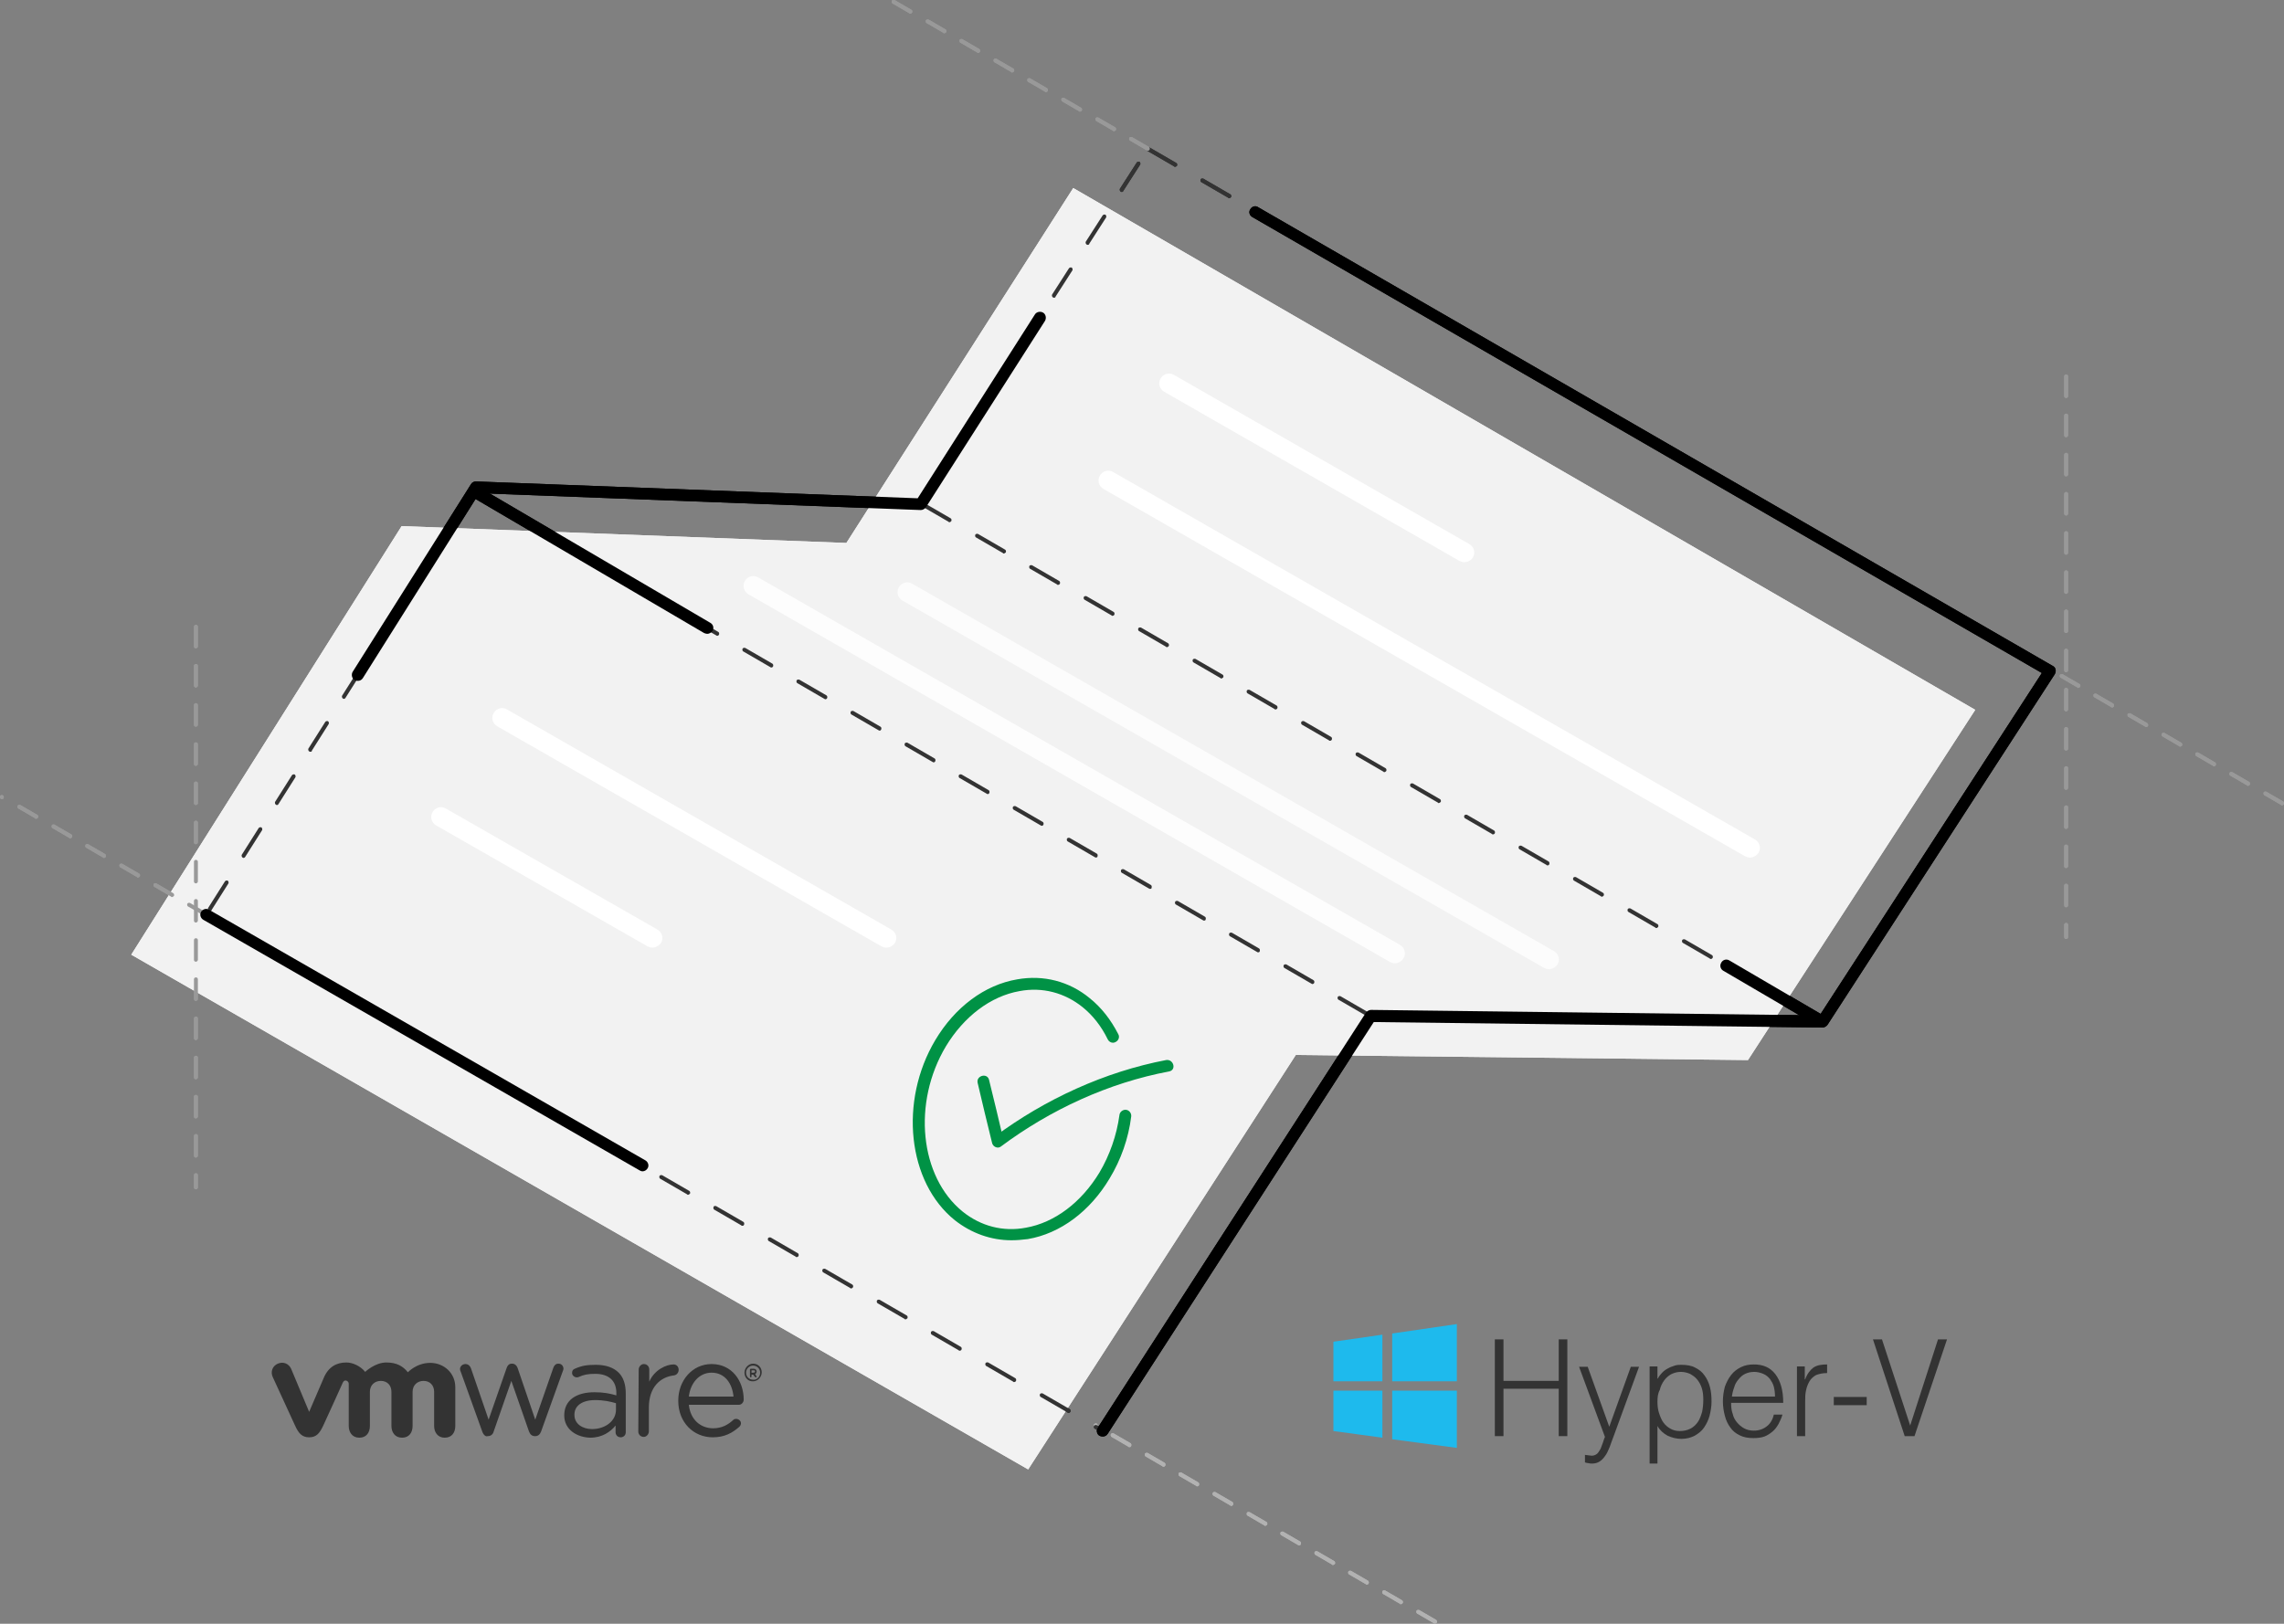 <?xml version="1.0" encoding="utf-8"?>
<!-- Generator: Adobe Illustrator 24.0.1, SVG Export Plug-In . SVG Version: 6.00 Build 0)  -->
<svg version="1.1" id="Layer_1" xmlns="http://www.w3.org/2000/svg" xmlns:xlink="http://www.w3.org/1999/xlink" x="0px" y="0px"
	 viewBox="0 0 582.9 414.5" style="enable-background:new 0 0 582.9 414.5;" xml:space="preserve">
<rect x="0" y="0" width="582.9" height="414.5" fill="#808080" stroke="none"/>
<style type="text/css">
	.st0{fill:#F2F2F2;}
	.st1{fill:#999999;}
	.st2{fill:#B2B2B2;}
	.st3{fill:#333333;}
	.st4{fill:#FFFFFF;}
	.st5{opacity:0.75;}
	.st6{opacity:0.85;}
	.st7{fill:#009245;}
	.st8{fill:#1EBAED;}
</style>
<g>
	<g>
		<g>
			<polygon class="st0" points="273.9,48 504.1,181.2 446.1,270.6 330.7,269.3 262.4,375.1 33.5,243.7 102.5,134.3 216,138.6 			"/>
		</g>
		<g>
			<path class="st1" d="M582.4,205.6c-0.1,0-0.2,0-0.2-0.1l-4.3-2.5c-0.2-0.1-0.3-0.4-0.2-0.7c0.1-0.2,0.4-0.3,0.7-0.2l4.3,2.5
				c0.2,0.1,0.3,0.4,0.2,0.7C582.7,205.5,582.5,205.6,582.4,205.6z M573.7,200.6c-0.1,0-0.2,0-0.2-0.1l-4.3-2.5
				c-0.2-0.1-0.3-0.4-0.2-0.7c0.1-0.2,0.4-0.3,0.7-0.2l4.3,2.5c0.2,0.1,0.3,0.4,0.2,0.7C574,200.5,573.9,200.6,573.7,200.6z
				 M565,195.6c-0.1,0-0.2,0-0.2-0.1l-4.3-2.5c-0.2-0.1-0.3-0.4-0.2-0.7c0.1-0.2,0.4-0.3,0.7-0.2l4.3,2.5c0.2,0.1,0.3,0.4,0.2,0.7
				C565.4,195.5,565.2,195.6,565,195.6z M556.4,190.6c-0.1,0-0.2,0-0.2-0.1l-4.3-2.5c-0.2-0.1-0.3-0.4-0.2-0.7
				c0.1-0.2,0.4-0.3,0.7-0.2l4.3,2.5c0.2,0.1,0.3,0.4,0.2,0.7C556.7,190.5,556.5,190.6,556.4,190.6z M547.7,185.6
				c-0.1,0-0.2,0-0.2-0.1l-4.3-2.5c-0.2-0.1-0.3-0.4-0.2-0.7c0.1-0.2,0.4-0.3,0.7-0.2l4.3,2.5c0.2,0.1,0.3,0.4,0.2,0.7
				C548.1,185.5,547.9,185.6,547.7,185.6z M539,180.6c-0.1,0-0.2,0-0.2-0.1l-4.3-2.5c-0.2-0.1-0.3-0.4-0.2-0.7
				c0.1-0.2,0.4-0.3,0.7-0.2l4.3,2.5c0.2,0.1,0.3,0.4,0.2,0.7C539.4,180.5,539.2,180.6,539,180.6z M530.4,175.6
				c-0.1,0-0.2,0-0.2-0.1l-4.3-2.5c-0.2-0.1-0.3-0.4-0.2-0.7c0.1-0.2,0.4-0.3,0.7-0.2l4.3,2.5c0.2,0.1,0.3,0.4,0.2,0.7
				C530.7,175.5,530.6,175.6,530.4,175.6z"/>
		</g>
		<g>
			<path class="st1" d="M52.5,234c-0.1,0-0.2,0-0.2-0.1l-4.3-2.5c-0.2-0.1-0.3-0.4-0.2-0.7c0.1-0.2,0.4-0.3,0.7-0.2l4.3,2.5
				c0.2,0.1,0.3,0.4,0.2,0.7C52.9,233.9,52.7,234,52.5,234z M43.9,229c-0.1,0-0.2,0-0.2-0.1l-4.3-2.5c-0.2-0.1-0.3-0.4-0.2-0.7
				c0.1-0.2,0.4-0.3,0.7-0.2l4.3,2.5c0.2,0.1,0.3,0.4,0.2,0.7C44.2,228.9,44,229,43.9,229z M35.2,224c-0.1,0-0.2,0-0.2-0.1l-4.3-2.5
				c-0.2-0.1-0.3-0.4-0.2-0.7c0.1-0.2,0.4-0.3,0.7-0.2l4.3,2.5c0.2,0.1,0.3,0.4,0.2,0.7C35.5,223.9,35.4,224,35.2,224z M26.5,219
				c-0.1,0-0.2,0-0.2-0.1l-4.3-2.5c-0.2-0.1-0.3-0.4-0.2-0.7c0.1-0.2,0.4-0.3,0.7-0.2l4.3,2.5c0.2,0.1,0.3,0.4,0.2,0.7
				C26.9,218.9,26.7,219,26.5,219z M17.9,214c-0.1,0-0.2,0-0.2-0.1l-4.3-2.5c-0.2-0.1-0.3-0.4-0.2-0.7c0.1-0.2,0.4-0.3,0.7-0.2
				l4.3,2.5c0.2,0.1,0.3,0.4,0.2,0.7C18.2,213.9,18.1,214,17.9,214z M9.2,209c-0.1,0-0.2,0-0.2-0.1l-4.3-2.5
				c-0.2-0.1-0.3-0.4-0.2-0.7c0.1-0.2,0.4-0.3,0.7-0.2l4.3,2.5c0.2,0.1,0.3,0.4,0.2,0.7C9.6,208.9,9.4,209,9.2,209z M0.5,204
				c-0.1,0-0.2,0-0.2-0.1l-0.1,0c-0.2-0.1-0.3-0.4-0.2-0.7c0.1-0.2,0.4-0.3,0.7-0.2c0.2,0.1,0.4,0.5,0.2,0.7
				C0.9,203.9,0.7,204,0.5,204z"/>
		</g>
		<g>
			<path class="st2" d="M366.2,414.5c-0.1,0-0.2,0-0.2-0.1l-4.3-2.5c-0.2-0.1-0.3-0.4-0.2-0.7c0.1-0.2,0.4-0.3,0.7-0.2l4.3,2.5
				c0.2,0.1,0.3,0.4,0.2,0.7C366.5,414.4,366.3,414.5,366.2,414.5z M357.5,409.5c-0.1,0-0.2,0-0.2-0.1l-4.3-2.5
				c-0.2-0.1-0.3-0.4-0.2-0.7c0.1-0.2,0.4-0.3,0.7-0.2l4.3,2.5c0.2,0.1,0.3,0.4,0.2,0.7C357.8,409.4,357.7,409.5,357.5,409.5z
				 M348.8,404.5c-0.1,0-0.2,0-0.2-0.1l-4.3-2.5c-0.2-0.1-0.3-0.4-0.2-0.7c0.1-0.2,0.4-0.3,0.7-0.2l4.3,2.5c0.2,0.1,0.3,0.4,0.2,0.7
				C349.2,404.4,349,404.5,348.8,404.5z M340.2,399.5c-0.1,0-0.2,0-0.2-0.1l-4.3-2.5c-0.2-0.1-0.3-0.4-0.2-0.7
				c0.1-0.2,0.4-0.3,0.7-0.2l4.3,2.5c0.2,0.1,0.3,0.4,0.2,0.7C340.5,399.4,340.3,399.5,340.2,399.5z M331.5,394.5
				c-0.1,0-0.2,0-0.2-0.1l-4.3-2.5c-0.2-0.1-0.3-0.4-0.2-0.7c0.1-0.2,0.4-0.3,0.7-0.2l4.3,2.5c0.2,0.1,0.3,0.4,0.2,0.7
				C331.9,394.4,331.7,394.5,331.5,394.5z M322.9,389.5c-0.1,0-0.2,0-0.2-0.1l-4.3-2.5c-0.2-0.1-0.3-0.4-0.2-0.7
				c0.1-0.2,0.4-0.3,0.7-0.2l4.3,2.5c0.2,0.1,0.3,0.4,0.2,0.7C323.2,389.4,323,389.5,322.9,389.5z M314.2,384.4
				c-0.1,0-0.2,0-0.2-0.1l-4.3-2.5c-0.2-0.1-0.3-0.4-0.2-0.7c0.1-0.2,0.4-0.3,0.7-0.2l4.3,2.5c0.2,0.1,0.3,0.4,0.2,0.7
				C314.5,384.4,314.4,384.4,314.2,384.4z M305.5,379.4c-0.1,0-0.2,0-0.2-0.1l-4.3-2.5c-0.2-0.1-0.3-0.4-0.2-0.7
				c0.1-0.2,0.4-0.3,0.7-0.2l4.3,2.5c0.2,0.1,0.3,0.4,0.2,0.7C305.9,379.4,305.7,379.4,305.5,379.4z M296.9,374.4
				c-0.1,0-0.2,0-0.2-0.1l-4.3-2.5c-0.2-0.1-0.3-0.4-0.2-0.7c0.1-0.2,0.4-0.3,0.7-0.2l4.3,2.5c0.2,0.1,0.3,0.4,0.2,0.7
				C297.2,374.4,297.1,374.4,296.9,374.4z M288.2,369.4c-0.1,0-0.2,0-0.2-0.1l-4.3-2.5c-0.2-0.1-0.3-0.4-0.2-0.7
				c0.1-0.2,0.4-0.3,0.7-0.2l4.3,2.5c0.2,0.1,0.3,0.4,0.2,0.7C288.6,369.4,288.4,369.4,288.2,369.4z M279.6,364.4
				c-0.1,0-0.2,0-0.2-0.1l0,0c-0.2-0.1-0.3-0.4-0.2-0.7c0.1-0.2,0.5-0.3,0.7-0.2c0.2,0.1,0.3,0.5,0.2,0.7
				C279.9,364.3,279.7,364.4,279.6,364.4z"/>
		</g>
		<g>
			<g>
				<path class="st3" d="M281.6,365.9l-2.2-1.2c-0.2-0.1-0.3-0.4-0.2-0.7c0.1-0.2,0.4-0.3,0.7-0.2l1.4,0.8l3-4.6
					c0.2-0.2,0.5-0.3,0.7-0.1c0.2,0.1,0.3,0.5,0.1,0.7L281.6,365.9z M272.7,360.7c-0.1,0-0.2,0-0.2-0.1l-6.9-4
					c-0.2-0.1-0.3-0.4-0.2-0.7c0.1-0.2,0.4-0.3,0.7-0.2l6.9,4c0.2,0.1,0.3,0.4,0.2,0.7C273,360.6,272.9,360.7,272.7,360.7z M289,354
					c-0.1,0-0.2,0-0.3-0.1c-0.2-0.1-0.3-0.5-0.1-0.7l4.3-6.7c0.2-0.2,0.5-0.3,0.7-0.1c0.2,0.1,0.3,0.5,0.1,0.7l-4.3,6.7
					C289.3,353.9,289.1,354,289,354z M258.8,352.8c-0.1,0-0.2,0-0.2-0.1l-6.9-4c-0.2-0.1-0.3-0.4-0.2-0.7c0.1-0.2,0.4-0.3,0.7-0.2
					l6.9,4c0.2,0.1,0.3,0.4,0.2,0.7C259.2,352.7,259,352.8,258.8,352.8z M244.9,344.8c-0.1,0-0.2,0-0.2-0.1l-6.9-4
					c-0.2-0.1-0.3-0.4-0.2-0.7c0.1-0.2,0.4-0.3,0.7-0.2l6.9,4c0.2,0.1,0.3,0.4,0.2,0.7C245.3,344.7,245.1,344.8,244.9,344.8z
					 M297.7,340.6c-0.1,0-0.2,0-0.3-0.1c-0.2-0.1-0.3-0.5-0.1-0.7l4.3-6.7c0.2-0.2,0.5-0.3,0.7-0.1c0.2,0.1,0.3,0.5,0.1,0.7
					l-4.3,6.7C298,340.5,297.8,340.6,297.7,340.6z M231.1,336.8c-0.1,0-0.2,0-0.2-0.1l-6.9-4c-0.2-0.1-0.3-0.4-0.2-0.7
					c0.1-0.2,0.4-0.3,0.7-0.2l6.9,4c0.2,0.1,0.3,0.4,0.2,0.7C231.4,336.7,231.2,336.8,231.1,336.8z M217.2,328.9
					c-0.1,0-0.2,0-0.2-0.1l-6.9-4c-0.2-0.1-0.3-0.4-0.2-0.7c0.1-0.2,0.4-0.3,0.7-0.2l6.9,4c0.2,0.1,0.3,0.4,0.2,0.7
					C217.5,328.8,217.4,328.9,217.2,328.9z M306.3,327.1c-0.1,0-0.2,0-0.3-0.1c-0.2-0.1-0.3-0.5-0.1-0.7l4.3-6.7
					c0.2-0.2,0.5-0.3,0.7-0.1c0.2,0.1,0.3,0.5,0.1,0.7l-4.3,6.7C306.7,327,306.5,327.1,306.3,327.1z M203.3,320.9
					c-0.1,0-0.2,0-0.2-0.1l-6.9-4c-0.2-0.1-0.3-0.4-0.2-0.7c0.1-0.2,0.4-0.3,0.7-0.2l6.9,4c0.2,0.1,0.3,0.4,0.2,0.7
					C203.7,320.8,203.5,320.9,203.3,320.9z M315,313.7c-0.1,0-0.2,0-0.3-0.1c-0.2-0.1-0.3-0.5-0.1-0.7l4.3-6.7
					c0.2-0.2,0.5-0.3,0.7-0.1c0.2,0.1,0.3,0.5,0.1,0.7l-4.3,6.7C315.3,313.6,315.2,313.7,315,313.7z M189.4,312.9
					c-0.1,0-0.2,0-0.2-0.1l-6.9-4c-0.2-0.1-0.3-0.4-0.2-0.7s0.4-0.3,0.7-0.2l6.9,4c0.2,0.1,0.3,0.4,0.2,0.7
					C189.8,312.9,189.6,312.9,189.4,312.9z M175.6,305c-0.1,0-0.2,0-0.2-0.1l-6.9-4c-0.2-0.1-0.3-0.4-0.2-0.7
					c0.1-0.2,0.4-0.3,0.7-0.2l6.9,4c0.2,0.1,0.3,0.4,0.2,0.7C175.9,304.9,175.7,305,175.6,305z M323.7,300.2c-0.1,0-0.2,0-0.3-0.1
					c-0.2-0.1-0.3-0.5-0.1-0.7l4.3-6.7c0.2-0.2,0.5-0.3,0.7-0.1c0.2,0.1,0.3,0.5,0.1,0.7l-4.3,6.7
					C324,300.2,323.9,300.2,323.7,300.2z M161.7,297c-0.1,0-0.2,0-0.2-0.1l-6.9-4c-0.2-0.1-0.3-0.4-0.2-0.7c0.1-0.2,0.4-0.3,0.7-0.2
					l6.9,4c0.2,0.1,0.3,0.4,0.2,0.7C162,296.9,161.9,297,161.7,297z M147.8,289c-0.1,0-0.2,0-0.2-0.1l-6.9-4
					c-0.2-0.1-0.3-0.4-0.2-0.7c0.1-0.2,0.4-0.3,0.7-0.2l6.9,4c0.2,0.1,0.3,0.4,0.2,0.7C148.2,289,148,289,147.8,289z M332.4,286.8
					c-0.1,0-0.2,0-0.3-0.1c-0.2-0.1-0.3-0.5-0.1-0.7l4.3-6.7c0.2-0.2,0.5-0.3,0.7-0.1c0.2,0.1,0.3,0.5,0.1,0.7l-4.3,6.7
					C332.7,286.7,332.5,286.8,332.4,286.8z M133.9,281.1c-0.1,0-0.2,0-0.2-0.1l-6.9-4c-0.2-0.1-0.3-0.4-0.2-0.7
					c0.1-0.2,0.4-0.3,0.7-0.2l6.9,4c0.2,0.1,0.3,0.4,0.2,0.7C134.3,281,134.1,281.1,133.9,281.1z M341.1,273.4c-0.1,0-0.2,0-0.3-0.1
					c-0.2-0.1-0.3-0.5-0.1-0.7l4.3-6.7c0.1-0.2,0.5-0.3,0.7-0.1c0.2,0.1,0.3,0.5,0.1,0.7l-4.3,6.7
					C341.4,273.3,341.2,273.4,341.1,273.4z M120.1,273.1c-0.1,0-0.2,0-0.2-0.1l-6.9-4c-0.2-0.1-0.3-0.4-0.2-0.7
					c0.1-0.2,0.4-0.3,0.7-0.2l6.9,4c0.2,0.1,0.3,0.4,0.2,0.7C120.4,273,120.2,273.1,120.1,273.1z M106.2,265.2c-0.1,0-0.2,0-0.2-0.1
					l-6.9-4c-0.2-0.1-0.3-0.4-0.2-0.7c0.1-0.2,0.4-0.3,0.7-0.2l6.9,4c0.2,0.1,0.3,0.4,0.2,0.7C106.5,265.1,106.4,265.2,106.2,265.2z
					 M465.4,261.2l-3.7,0c-0.3,0-0.5-0.2-0.5-0.5c0-0.3,0.2-0.5,0.5-0.5l3.1,0l2.4-3.6c0.2-0.2,0.5-0.3,0.7-0.1
					c0.2,0.2,0.3,0.5,0.1,0.7L465.4,261.2z M453.7,261.1C453.7,261.1,453.7,261.1,453.7,261.1l-8-0.1c-0.3,0-0.5-0.2-0.5-0.5
					c0-0.3,0.2-0.5,0.5-0.5c0,0,0,0,0,0l8,0.1c0.3,0,0.5,0.2,0.5,0.5C454.2,260.9,454,261.1,453.7,261.1z M437.7,260.9
					C437.7,260.9,437.7,260.9,437.7,260.9l-8-0.1c-0.3,0-0.5-0.2-0.5-0.5c0-0.3,0.2-0.5,0.5-0.5c0,0,0,0,0,0l8,0.1
					c0.3,0,0.5,0.2,0.5,0.5C438.2,260.7,438,260.9,437.7,260.9z M421.7,260.7C421.7,260.7,421.7,260.7,421.7,260.7l-8-0.1
					c-0.3,0-0.5-0.2-0.5-0.5c0-0.3,0.2-0.5,0.5-0.5c0,0,0,0,0,0l8,0.1c0.3,0,0.5,0.2,0.5,0.5C422.2,260.5,422,260.7,421.7,260.7z
					 M405.7,260.5C405.7,260.5,405.7,260.5,405.7,260.5l-8-0.1c-0.3,0-0.5-0.2-0.5-0.5c0-0.3,0.2-0.5,0.5-0.5c0,0,0,0,0,0l8,0.1
					c0.3,0,0.5,0.2,0.5,0.5C406.2,260.3,406,260.5,405.7,260.5z M389.7,260.3C389.7,260.3,389.7,260.3,389.7,260.3l-8-0.1
					c-0.3,0-0.5-0.2-0.5-0.5c0-0.3,0.2-0.5,0.5-0.5c0,0,0,0,0,0l8,0.1c0.3,0,0.5,0.2,0.5,0.5C390.2,260.1,390,260.3,389.7,260.3z
					 M373.7,260.2C373.7,260.2,373.7,260.2,373.7,260.2l-8-0.1c-0.3,0-0.5-0.2-0.5-0.5c0-0.3,0.2-0.5,0.5-0.5l8,0.1
					c0.3,0,0.5,0.2,0.5,0.5C374.2,259.9,374,260.2,373.7,260.2z M357.7,260C357.7,260,357.7,260,357.7,260l-7.8-0.1
					c-0.1,0-0.3,0-0.4-0.1c-0.2-0.1-0.3-0.4-0.2-0.7l0.2-0.2l0.3,0l7.9,0.1c0.3,0,0.5,0.2,0.5,0.5C358.2,259.7,358,260,357.7,260z
					 M92.3,257.2c-0.1,0-0.2,0-0.2-0.1l-6.9-4c-0.2-0.1-0.3-0.4-0.2-0.7c0.1-0.2,0.4-0.3,0.7-0.2l6.9,4c0.2,0.1,0.3,0.4,0.2,0.7
					C92.6,257.1,92.5,257.2,92.3,257.2z M472,250.7c-0.1,0-0.2,0-0.3-0.1c-0.2-0.2-0.3-0.5-0.1-0.7l4.4-6.7c0.2-0.2,0.5-0.3,0.7-0.1
					c0.2,0.2,0.3,0.5,0.1,0.7l-4.4,6.7C472.3,250.6,472.1,250.7,472,250.7z M78.4,249.2c-0.1,0-0.2,0-0.2-0.1l-6.9-4
					c-0.2-0.1-0.3-0.4-0.2-0.7c0.1-0.2,0.4-0.3,0.7-0.2l6.9,4c0.2,0.1,0.3,0.4,0.2,0.7C78.8,249.1,78.6,249.2,78.4,249.2z
					 M64.6,241.3c-0.1,0-0.2,0-0.2-0.1l-6.9-4c-0.2-0.1-0.3-0.4-0.2-0.7c0.1-0.2,0.4-0.3,0.7-0.2l6.9,4c0.2,0.1,0.3,0.4,0.2,0.7
					C64.9,241.2,64.7,241.3,64.6,241.3z M480.7,237.2c-0.1,0-0.2,0-0.3-0.1c-0.2-0.2-0.3-0.5-0.1-0.7l4.4-6.7
					c0.2-0.2,0.5-0.3,0.7-0.1c0.2,0.2,0.3,0.5,0.1,0.7l-4.4,6.7C481,237.2,480.8,237.2,480.7,237.2z M53.6,232.6
					c-0.1,0-0.2,0-0.3-0.1c-0.2-0.1-0.3-0.5-0.2-0.7l4.3-6.8c0.1-0.2,0.5-0.3,0.7-0.2c0.2,0.1,0.3,0.5,0.2,0.7l-4.3,6.8
					C54,232.5,53.8,232.6,53.6,232.6z M489.4,223.8c-0.1,0-0.2,0-0.3-0.1c-0.2-0.2-0.3-0.5-0.1-0.7l4.4-6.7c0.2-0.2,0.5-0.3,0.7-0.1
					c0.2,0.2,0.3,0.5,0.1,0.7l-4.4,6.7C489.7,223.7,489.5,223.8,489.4,223.8z M62.2,219c-0.1,0-0.2,0-0.3-0.1
					c-0.2-0.1-0.3-0.5-0.2-0.7l4.3-6.8c0.1-0.2,0.5-0.3,0.7-0.2c0.2,0.1,0.3,0.5,0.2,0.7l-4.3,6.8C62.5,218.9,62.3,219,62.2,219z
					 M498.1,210.4c-0.1,0-0.2,0-0.3-0.1c-0.2-0.2-0.3-0.5-0.1-0.7l4.4-6.7c0.2-0.2,0.5-0.3,0.7-0.1c0.2,0.2,0.3,0.5,0.1,0.7
					l-4.4,6.7C498.4,210.3,498.3,210.4,498.1,210.4z M70.7,205.5c-0.1,0-0.2,0-0.3-0.1c-0.2-0.1-0.3-0.5-0.2-0.7l4.3-6.8
					c0.1-0.2,0.5-0.3,0.7-0.2c0.2,0.1,0.3,0.5,0.2,0.7l-4.3,6.8C71,205.4,70.9,205.5,70.7,205.5z M506.8,197c-0.1,0-0.2,0-0.3-0.1
					c-0.2-0.2-0.3-0.5-0.1-0.7l4.4-6.7c0.2-0.2,0.5-0.3,0.7-0.1c0.2,0.2,0.3,0.5,0.1,0.7l-4.4,6.7C507.1,196.9,507,197,506.8,197z
					 M79.2,191.9c-0.1,0-0.2,0-0.3-0.1c-0.2-0.1-0.3-0.5-0.2-0.7l4.3-6.8c0.1-0.2,0.5-0.3,0.7-0.2c0.2,0.1,0.3,0.5,0.2,0.7l-4.3,6.8
					C79.6,191.9,79.4,191.9,79.2,191.9z M515.5,183.5c-0.1,0-0.2,0-0.3-0.1c-0.2-0.2-0.3-0.5-0.1-0.7l4.4-6.7
					c0.2-0.2,0.5-0.3,0.7-0.1c0.2,0.2,0.3,0.5,0.1,0.7l-4.4,6.7C515.8,183.5,515.7,183.5,515.5,183.5z M87.8,178.4
					c-0.1,0-0.2,0-0.3-0.1c-0.2-0.1-0.3-0.5-0.2-0.7l4.3-6.8c0.1-0.2,0.5-0.3,0.7-0.2c0.2,0.1,0.3,0.5,0.2,0.7l-4.3,6.8
					C88.1,178.3,87.9,178.4,87.8,178.4z M521.4,170.8c-0.1,0-0.2,0-0.2-0.1l-6.9-4c-0.2-0.1-0.3-0.4-0.2-0.7s0.4-0.3,0.7-0.2l6.9,4
					c0.2,0.1,0.3,0.4,0.2,0.7C521.8,170.7,521.6,170.8,521.4,170.8z M96.3,164.9c-0.1,0-0.2,0-0.3-0.1c-0.2-0.1-0.3-0.5-0.2-0.7
					l4.3-6.8c0.1-0.2,0.5-0.3,0.7-0.2c0.2,0.1,0.3,0.5,0.2,0.7l-4.3,6.8C96.6,164.8,96.5,164.9,96.3,164.9z M507.6,162.8
					c-0.1,0-0.2,0-0.2-0.1l-6.9-4c-0.2-0.1-0.3-0.4-0.2-0.7c0.1-0.2,0.4-0.3,0.7-0.2l6.9,4c0.2,0.1,0.3,0.4,0.2,0.7
					C507.9,162.7,507.8,162.8,507.6,162.8z M493.7,154.8c-0.1,0-0.2,0-0.2-0.1l-6.9-4c-0.2-0.1-0.3-0.4-0.2-0.7
					c0.1-0.2,0.4-0.3,0.7-0.2l6.9,4c0.2,0.1,0.3,0.4,0.2,0.7C494.1,154.7,493.9,154.8,493.7,154.8z M104.8,151.3
					c-0.1,0-0.2,0-0.3-0.1c-0.2-0.1-0.3-0.5-0.2-0.7l4.3-6.8c0.1-0.2,0.5-0.3,0.7-0.2c0.2,0.1,0.3,0.5,0.2,0.7l-4.3,6.8
					C105.2,151.3,105,151.3,104.8,151.3z M479.9,146.8c-0.1,0-0.2,0-0.2-0.1l-6.9-4c-0.2-0.1-0.3-0.4-0.2-0.7
					c0.1-0.2,0.4-0.3,0.7-0.2l6.9,4c0.2,0.1,0.3,0.4,0.2,0.7C480.2,146.7,480.1,146.8,479.9,146.8z M466,138.7c-0.1,0-0.2,0-0.2-0.1
					l-6.9-4c-0.2-0.1-0.3-0.4-0.2-0.7c0.1-0.2,0.4-0.3,0.7-0.2l6.9,4c0.2,0.1,0.3,0.4,0.2,0.7C466.4,138.7,466.2,138.7,466,138.7z
					 M113.4,137.8c-0.1,0-0.2,0-0.3-0.1c-0.2-0.1-0.3-0.5-0.2-0.7l4.3-6.8c0.1-0.2,0.5-0.3,0.7-0.2c0.2,0.1,0.3,0.5,0.2,0.7
					l-4.3,6.8C113.7,137.7,113.5,137.8,113.4,137.8z M452.2,130.7c-0.1,0-0.2,0-0.2-0.1l-6.9-4c-0.2-0.1-0.3-0.4-0.2-0.7
					c0.1-0.2,0.4-0.3,0.7-0.2l6.9,4c0.2,0.1,0.3,0.4,0.2,0.7C452.5,130.6,452.4,130.7,452.2,130.7z M235.3,129.2l-1.2,0
					c-0.3,0-0.5-0.2-0.5-0.5c0-0.3,0.2-0.5,0.5-0.5l0.6,0l3.7-5.7c0.1-0.2,0.5-0.3,0.7-0.2c0.2,0.1,0.3,0.5,0.2,0.7L235.3,129.2z
					 M226.2,128.8C226.2,128.8,226.2,128.8,226.2,128.8l-8-0.3c-0.3,0-0.5-0.2-0.5-0.5c0-0.3,0.2-0.5,0.5-0.5l8,0.3
					c0.3,0,0.5,0.2,0.5,0.5C226.7,128.6,226.4,128.8,226.2,128.8z M210.2,128.2C210.2,128.2,210.2,128.2,210.2,128.2l-8-0.3
					c-0.3,0-0.5-0.2-0.5-0.5c0-0.3,0.2-0.5,0.5-0.5l8,0.3c0.3,0,0.5,0.2,0.5,0.5C210.7,128,210.4,128.2,210.2,128.2z M194.2,127.6
					C194.2,127.6,194.2,127.6,194.2,127.6l-8-0.3c-0.3,0-0.5-0.2-0.5-0.5c0-0.3,0.2-0.5,0.5-0.5l8,0.3c0.3,0,0.5,0.2,0.5,0.5
					C194.7,127.4,194.5,127.6,194.2,127.6z M178.2,127C178.2,127,178.2,127,178.2,127l-8-0.3c-0.3,0-0.5-0.2-0.5-0.5
					c0-0.3,0.3-0.5,0.5-0.5l8,0.3c0.3,0,0.5,0.2,0.5,0.5C178.7,126.8,178.5,127,178.2,127z M162.2,126.4
					C162.2,126.4,162.2,126.4,162.2,126.4l-8-0.3c-0.3,0-0.5-0.2-0.5-0.5c0-0.3,0.3-0.5,0.5-0.5l8,0.3c0.3,0,0.5,0.2,0.5,0.5
					C162.7,126.2,162.5,126.4,162.2,126.4z M146.2,125.8C146.2,125.8,146.2,125.8,146.2,125.8l-8-0.3c-0.3,0-0.5-0.2-0.5-0.5
					c0-0.3,0.2-0.5,0.5-0.5l8,0.3c0.3,0,0.5,0.2,0.5,0.5C146.7,125.6,146.5,125.8,146.2,125.8z M130.2,125.2
					C130.2,125.2,130.2,125.2,130.2,125.2l-8-0.3c-0.3,0-0.5-0.2-0.5-0.5c0-0.3,0.2-0.5,0.5-0.5l8,0.3c0.3,0,0.5,0.2,0.5,0.5
					C130.7,125,130.5,125.2,130.2,125.2z M438.3,122.7c-0.1,0-0.2,0-0.2-0.1l-6.9-4c-0.2-0.1-0.3-0.4-0.2-0.7
					c0.1-0.2,0.4-0.3,0.7-0.2l6.9,4c0.2,0.1,0.3,0.4,0.2,0.7C438.7,122.6,438.5,122.7,438.3,122.7z M243.2,116.5
					c-0.1,0-0.2,0-0.3-0.1c-0.2-0.1-0.3-0.5-0.2-0.7l4.3-6.7c0.1-0.2,0.5-0.3,0.7-0.2c0.2,0.1,0.3,0.5,0.2,0.7l-4.3,6.7
					C243.5,116.4,243.4,116.5,243.2,116.5z M424.5,114.7c-0.1,0-0.2,0-0.2-0.1l-6.9-4c-0.2-0.1-0.3-0.4-0.2-0.7s0.4-0.3,0.7-0.2
					l6.9,4c0.2,0.1,0.3,0.4,0.2,0.7C424.8,114.6,424.7,114.7,424.5,114.7z M410.6,106.7c-0.1,0-0.2,0-0.2-0.1l-6.9-4
					c-0.2-0.1-0.3-0.4-0.2-0.7c0.1-0.2,0.4-0.3,0.7-0.2l6.9,4c0.2,0.1,0.3,0.4,0.2,0.7C411,106.6,410.8,106.7,410.6,106.7z
					 M251.8,103c-0.1,0-0.2,0-0.3-0.1c-0.2-0.1-0.3-0.5-0.2-0.7l4.3-6.7c0.1-0.2,0.5-0.3,0.7-0.2c0.2,0.1,0.3,0.5,0.2,0.7l-4.3,6.7
					C252.1,102.9,252,103,251.8,103z M396.8,98.7c-0.1,0-0.2,0-0.2-0.1l-6.9-4c-0.2-0.1-0.3-0.4-0.2-0.7c0.1-0.2,0.4-0.3,0.7-0.2
					l6.9,4c0.2,0.1,0.3,0.4,0.2,0.7C397.1,98.6,397,98.7,396.8,98.7z M382.9,90.7c-0.1,0-0.2,0-0.2-0.1l-6.9-4
					c-0.2-0.1-0.3-0.4-0.2-0.7c0.1-0.2,0.4-0.3,0.7-0.2l6.9,4c0.2,0.1,0.3,0.4,0.2,0.7C383.3,90.6,383.1,90.7,382.9,90.7z
					 M260.4,89.5c-0.1,0-0.2,0-0.3-0.1c-0.2-0.1-0.3-0.5-0.2-0.7l4.3-6.7c0.2-0.2,0.5-0.3,0.7-0.2c0.2,0.1,0.3,0.5,0.2,0.7l-4.3,6.7
					C260.7,89.4,260.6,89.5,260.4,89.5z M369.1,82.7c-0.1,0-0.2,0-0.2-0.1l-6.9-4c-0.2-0.1-0.3-0.4-0.2-0.7c0.1-0.2,0.4-0.3,0.7-0.2
					l6.9,4c0.2,0.1,0.3,0.4,0.2,0.7C369.4,82.6,369.3,82.7,369.1,82.7z M269,76c-0.1,0-0.2,0-0.3-0.1c-0.2-0.1-0.3-0.5-0.2-0.7
					l4.3-6.7c0.1-0.2,0.5-0.3,0.7-0.2c0.2,0.1,0.3,0.5,0.2,0.7l-4.3,6.7C269.4,75.9,269.2,76,269,76z M355.3,74.6
					c-0.1,0-0.2,0-0.2-0.1l-6.9-4c-0.2-0.1-0.3-0.4-0.2-0.7s0.4-0.3,0.7-0.2l6.9,4c0.2,0.1,0.3,0.4,0.2,0.7
					C355.6,74.6,355.4,74.6,355.3,74.6z M341.4,66.6c-0.1,0-0.2,0-0.2-0.1l-6.9-4c-0.2-0.1-0.3-0.4-0.2-0.7c0.1-0.2,0.4-0.3,0.7-0.2
					l6.9,4c0.2,0.1,0.3,0.4,0.2,0.7C341.7,66.5,341.6,66.6,341.4,66.6z M277.6,62.5c-0.1,0-0.2,0-0.3-0.1c-0.2-0.1-0.3-0.5-0.2-0.7
					l4.3-6.7c0.1-0.2,0.5-0.3,0.7-0.2c0.2,0.1,0.3,0.5,0.2,0.7l-4.3,6.7C278,62.4,277.8,62.5,277.6,62.5z M327.6,58.6
					c-0.1,0-0.2,0-0.2-0.1l-6.9-4c-0.2-0.1-0.3-0.4-0.2-0.7c0.1-0.2,0.4-0.3,0.7-0.2l6.9,4c0.2,0.1,0.3,0.4,0.2,0.7
					C327.9,58.5,327.7,58.6,327.6,58.6z M313.7,50.6c-0.1,0-0.2,0-0.2-0.1l-6.9-4c-0.2-0.1-0.3-0.4-0.2-0.7c0.1-0.2,0.4-0.3,0.7-0.2
					l6.9,4c0.2,0.1,0.3,0.4,0.2,0.7C314,50.5,313.9,50.6,313.7,50.6z M286.3,49c-0.1,0-0.2,0-0.3-0.1c-0.2-0.1-0.3-0.5-0.2-0.7
					l4.3-6.7c0.1-0.2,0.5-0.3,0.7-0.2c0.2,0.1,0.3,0.5,0.2,0.7l-4.3,6.7C286.6,49,286.4,49,286.3,49z M299.9,42.6
					c-0.1,0-0.2,0-0.2-0.1l-6.9-4c-0.2-0.1-0.3-0.4-0.2-0.7c0.1-0.2,0.4-0.3,0.7-0.2l6.9,4c0.2,0.1,0.3,0.4,0.2,0.7
					C300.2,42.5,300,42.6,299.9,42.6z"/>
			</g>
			<g>
				<path class="st3" d="M463.5,260.3c-0.1,0-0.2,0-0.2-0.1l-6.1-3.5c-0.2-0.1-0.3-0.4-0.2-0.7c0.1-0.2,0.4-0.3,0.7-0.2l6.1,3.5
					c0.2,0.1,0.3,0.4,0.2,0.7C463.8,260.2,463.6,260.3,463.5,260.3z M450.4,252.8c-0.1,0-0.2,0-0.2-0.1l-6.9-4
					c-0.2-0.1-0.3-0.4-0.2-0.7c0.1-0.2,0.4-0.3,0.7-0.2l6.9,4c0.2,0.1,0.3,0.4,0.2,0.7C450.8,252.7,450.6,252.8,450.4,252.8z
					 M436.6,244.8c-0.1,0-0.2,0-0.2-0.1l-6.9-4c-0.2-0.1-0.3-0.4-0.2-0.7c0.1-0.2,0.4-0.3,0.7-0.2l6.9,4c0.2,0.1,0.3,0.4,0.2,0.7
					C436.9,244.8,436.7,244.8,436.6,244.8z M422.7,236.9c-0.1,0-0.2,0-0.2-0.1l-6.9-4c-0.2-0.1-0.3-0.4-0.2-0.7
					c0.1-0.2,0.4-0.3,0.7-0.2l6.9,4c0.2,0.1,0.3,0.4,0.2,0.7C423,236.8,422.9,236.9,422.7,236.9z M408.8,228.9c-0.1,0-0.2,0-0.2-0.1
					l-6.9-4c-0.2-0.1-0.3-0.4-0.2-0.7c0.1-0.2,0.4-0.3,0.7-0.2l6.9,4c0.2,0.1,0.3,0.4,0.2,0.7C409.1,228.8,409,228.9,408.8,228.9z
					 M394.9,220.9c-0.1,0-0.2,0-0.2-0.1l-6.9-4c-0.2-0.1-0.3-0.4-0.2-0.7c0.1-0.2,0.4-0.3,0.7-0.2l6.9,4c0.2,0.1,0.3,0.4,0.2,0.7
					C395.3,220.9,395.1,220.9,394.9,220.9z M381,213c-0.1,0-0.2,0-0.2-0.1l-6.9-4c-0.2-0.1-0.3-0.4-0.2-0.7c0.1-0.2,0.4-0.3,0.7-0.2
					l6.9,4c0.2,0.1,0.3,0.4,0.2,0.7C381.4,212.9,381.2,213,381,213z M367.2,205c-0.1,0-0.2,0-0.2-0.1l-6.9-4
					c-0.2-0.1-0.3-0.4-0.2-0.7c0.1-0.2,0.4-0.3,0.7-0.2l6.9,4c0.2,0.1,0.3,0.4,0.2,0.7C367.5,204.9,367.3,205,367.2,205z
					 M353.3,197.1c-0.1,0-0.2,0-0.2-0.1l-6.9-4c-0.2-0.1-0.3-0.4-0.2-0.7c0.1-0.2,0.4-0.3,0.7-0.2l6.9,4c0.2,0.1,0.3,0.4,0.2,0.7
					C353.6,197,353.5,197.1,353.3,197.1z M339.4,189.1c-0.1,0-0.2,0-0.2-0.1l-6.9-4c-0.2-0.1-0.3-0.4-0.2-0.7
					c0.1-0.2,0.4-0.3,0.7-0.2l6.9,4c0.2,0.1,0.3,0.4,0.2,0.7C339.8,189,339.6,189.1,339.4,189.1z M325.5,181.1c-0.1,0-0.2,0-0.2-0.1
					l-6.9-4c-0.2-0.1-0.3-0.4-0.2-0.7c0.1-0.2,0.4-0.3,0.7-0.2l6.9,4c0.2,0.1,0.3,0.4,0.2,0.7C325.9,181,325.7,181.1,325.5,181.1z
					 M311.7,173.2c-0.1,0-0.2,0-0.2-0.1l-6.9-4c-0.2-0.1-0.3-0.4-0.2-0.7c0.1-0.2,0.4-0.3,0.7-0.2l6.9,4c0.2,0.1,0.3,0.4,0.2,0.7
					C312,173.1,311.8,173.2,311.7,173.2z M297.8,165.2c-0.1,0-0.2,0-0.2-0.1l-6.9-4c-0.2-0.1-0.3-0.4-0.2-0.7
					c0.1-0.2,0.4-0.3,0.7-0.2l6.9,4c0.2,0.1,0.3,0.4,0.2,0.7C298.1,165.1,298,165.2,297.8,165.2z M283.9,157.2c-0.1,0-0.2,0-0.2-0.1
					l-6.9-4c-0.2-0.1-0.3-0.4-0.2-0.7c0.1-0.2,0.4-0.3,0.7-0.2l6.9,4c0.2,0.1,0.3,0.4,0.2,0.7C284.3,157.1,284.1,157.2,283.9,157.2z
					 M270,149.3c-0.1,0-0.2,0-0.2-0.1l-6.9-4c-0.2-0.1-0.3-0.4-0.2-0.7c0.1-0.2,0.4-0.3,0.7-0.2l6.9,4c0.2,0.1,0.3,0.4,0.2,0.7
					C270.4,149.2,270.2,149.3,270,149.3z M256.2,141.3c-0.1,0-0.2,0-0.2-0.1l-6.9-4c-0.2-0.1-0.3-0.4-0.2-0.7
					c0.1-0.2,0.4-0.3,0.7-0.2l6.9,4c0.2,0.1,0.3,0.4,0.2,0.7C256.5,141.2,256.3,141.3,256.2,141.3z M242.3,133.3
					c-0.1,0-0.2,0-0.2-0.1l-6.9-4c-0.2-0.1-0.3-0.4-0.2-0.7c0.1-0.2,0.4-0.3,0.7-0.2l6.9,4c0.2,0.1,0.3,0.4,0.2,0.7
					C242.6,133.2,242.5,133.3,242.3,133.3z"/>
			</g>
			<g>
				<path class="st3" d="M348.8,259.3c-0.1,0-0.2,0-0.3-0.1l-6.9-4c-0.2-0.1-0.3-0.4-0.2-0.7c0.1-0.2,0.4-0.3,0.7-0.2l6.9,4
					c0.2,0.1,0.3,0.4,0.2,0.7C349.1,259.2,348.9,259.3,348.8,259.3z M335,251.2c-0.1,0-0.2,0-0.3-0.1l-6.9-4
					c-0.2-0.1-0.3-0.4-0.2-0.7c0.1-0.2,0.4-0.3,0.7-0.2l6.9,4c0.2,0.1,0.3,0.4,0.2,0.7C335.3,251.1,335.1,251.2,335,251.2z
					 M321.1,243.1c-0.1,0-0.2,0-0.3-0.1l-6.9-4c-0.2-0.1-0.3-0.4-0.2-0.7c0.1-0.2,0.4-0.3,0.7-0.2l6.9,4c0.2,0.1,0.3,0.4,0.2,0.7
					C321.5,243,321.3,243.1,321.1,243.1z M307.3,235c-0.1,0-0.2,0-0.3-0.1l-6.9-4c-0.2-0.1-0.3-0.4-0.2-0.7c0.1-0.2,0.4-0.3,0.7-0.2
					l6.9,4c0.2,0.1,0.3,0.4,0.2,0.7C307.7,234.9,307.5,235,307.3,235z M293.5,226.9c-0.1,0-0.2,0-0.3-0.1l-6.9-4
					c-0.2-0.1-0.3-0.4-0.2-0.7c0.1-0.2,0.4-0.3,0.7-0.2l6.9,4c0.2,0.1,0.3,0.4,0.2,0.7C293.9,226.9,293.7,226.9,293.5,226.9z
					 M279.7,218.9c-0.1,0-0.2,0-0.3-0.1l-6.9-4c-0.2-0.1-0.3-0.4-0.2-0.7c0.1-0.2,0.4-0.3,0.7-0.2l6.9,4c0.2,0.1,0.3,0.4,0.2,0.7
					C280.1,218.8,279.9,218.9,279.7,218.9z M265.9,210.8c-0.1,0-0.2,0-0.3-0.1l-6.9-4c-0.2-0.1-0.3-0.4-0.2-0.7
					c0.1-0.2,0.4-0.3,0.7-0.2l6.9,4c0.2,0.1,0.3,0.4,0.2,0.7C266.2,210.7,266.1,210.8,265.9,210.8z M252.1,202.7
					c-0.1,0-0.2,0-0.3-0.1l-6.9-4c-0.2-0.1-0.3-0.4-0.2-0.7c0.1-0.2,0.4-0.3,0.7-0.2l6.9,4c0.2,0.1,0.3,0.4,0.2,0.7
					C252.4,202.6,252.3,202.7,252.1,202.7z M238.3,194.6c-0.1,0-0.2,0-0.3-0.1l-6.9-4c-0.2-0.1-0.3-0.4-0.2-0.7
					c0.1-0.2,0.4-0.3,0.7-0.2l6.9,4c0.2,0.1,0.3,0.4,0.2,0.7C238.6,194.5,238.5,194.6,238.3,194.6z M224.5,186.5
					c-0.1,0-0.2,0-0.3-0.1l-6.9-4c-0.2-0.1-0.3-0.4-0.2-0.7c0.1-0.2,0.4-0.3,0.7-0.2l6.9,4c0.2,0.1,0.3,0.4,0.2,0.7
					C224.8,186.4,224.7,186.5,224.5,186.5z M210.7,178.5c-0.1,0-0.2,0-0.3-0.1l-6.9-4c-0.2-0.1-0.3-0.4-0.2-0.7
					c0.1-0.2,0.4-0.3,0.7-0.2l6.9,4c0.2,0.1,0.3,0.4,0.2,0.7C211,178.4,210.8,178.5,210.7,178.5z M196.9,170.4c-0.1,0-0.2,0-0.3-0.1
					l-6.9-4c-0.2-0.1-0.3-0.4-0.2-0.7c0.1-0.2,0.4-0.3,0.7-0.2l6.9,4c0.2,0.1,0.3,0.4,0.2,0.7C197.2,170.3,197,170.4,196.9,170.4z
					 M183.1,162.3c-0.1,0-0.2,0-0.3-0.1l-6.9-4c-0.2-0.1-0.3-0.4-0.2-0.7c0.1-0.2,0.4-0.3,0.7-0.2l6.9,4c0.2,0.1,0.3,0.4,0.2,0.7
					C183.4,162.2,183.2,162.3,183.1,162.3z M169.2,154.2c-0.1,0-0.2,0-0.3-0.1l-6.9-4c-0.2-0.1-0.3-0.4-0.2-0.7
					c0.1-0.2,0.4-0.3,0.7-0.2l6.9,4c0.2,0.1,0.3,0.4,0.2,0.7C169.6,154.1,169.4,154.2,169.2,154.2z M155.4,146.1
					c-0.1,0-0.2,0-0.3-0.1l-6.9-4c-0.2-0.1-0.3-0.4-0.2-0.7c0.1-0.2,0.4-0.3,0.7-0.2l6.9,4c0.2,0.1,0.3,0.4,0.2,0.7
					C155.8,146,155.6,146.1,155.4,146.1z M141.6,138c-0.1,0-0.2,0-0.3-0.1l-6.9-4c-0.2-0.1-0.3-0.4-0.2-0.7c0.1-0.2,0.4-0.3,0.7-0.2
					l6.9,4c0.2,0.1,0.3,0.4,0.2,0.7C142,138,141.8,138,141.6,138z M127.8,130c-0.1,0-0.2,0-0.3-0.1l-6.9-4c-0.2-0.1-0.3-0.4-0.2-0.7
					c0.1-0.2,0.4-0.3,0.7-0.2l6.9,4c0.2,0.1,0.3,0.4,0.2,0.7C128.2,129.9,128,130,127.8,130z"/>
			</g>
		</g>
		<g>
			<path class="st1" d="M292.9,38.5c-0.1,0-0.2,0-0.2-0.1l-4.3-2.5c-0.2-0.1-0.3-0.4-0.2-0.7c0.1-0.2,0.4-0.3,0.7-0.2l4.3,2.5
				c0.2,0.1,0.3,0.4,0.2,0.7C293.3,38.4,293.1,38.5,292.9,38.5z M284.3,33.5c-0.1,0-0.2,0-0.2-0.1l-4.3-2.5
				c-0.2-0.1-0.3-0.4-0.2-0.7c0.1-0.2,0.4-0.3,0.7-0.2l4.3,2.5c0.2,0.1,0.3,0.4,0.2,0.7C284.6,33.4,284.4,33.5,284.3,33.5z
				 M275.6,28.5c-0.1,0-0.2,0-0.2-0.1l-4.3-2.5c-0.2-0.1-0.3-0.4-0.2-0.7c0.1-0.2,0.4-0.3,0.7-0.2l4.3,2.5c0.2,0.1,0.3,0.4,0.2,0.7
				C276,28.4,275.8,28.5,275.6,28.5z M266.9,23.5c-0.1,0-0.2,0-0.2-0.1l-4.3-2.5c-0.2-0.1-0.3-0.4-0.2-0.7c0.1-0.2,0.4-0.3,0.7-0.2
				l4.3,2.5c0.2,0.1,0.3,0.4,0.2,0.7C267.3,23.4,267.1,23.5,266.9,23.5z M258.3,18.5c-0.1,0-0.2,0-0.2-0.1l-4.3-2.5
				c-0.2-0.1-0.3-0.4-0.2-0.7c0.1-0.2,0.4-0.3,0.7-0.2l4.3,2.5c0.2,0.1,0.3,0.4,0.2,0.7C258.6,18.4,258.5,18.5,258.3,18.5z
				 M249.6,13.5c-0.1,0-0.2,0-0.2-0.1l-4.3-2.5c-0.2-0.1-0.3-0.4-0.2-0.7c0.1-0.2,0.4-0.3,0.7-0.2l4.3,2.5c0.2,0.1,0.3,0.4,0.2,0.7
				C250,13.4,249.8,13.5,249.6,13.5z M241,8.5c-0.1,0-0.2,0-0.2-0.1l-4.3-2.5c-0.2-0.1-0.3-0.4-0.2-0.7c0.1-0.2,0.4-0.3,0.7-0.2
				l4.3,2.5c0.2,0.1,0.3,0.4,0.2,0.7C241.3,8.4,241.1,8.5,241,8.5z M232.3,3.5c-0.1,0-0.2,0-0.2-0.1l-4.3-2.5
				c-0.2-0.1-0.3-0.4-0.2-0.7c0.1-0.2,0.4-0.3,0.7-0.2l4.3,2.5c0.2,0.1,0.3,0.4,0.2,0.7C232.6,3.4,232.5,3.5,232.3,3.5z"/>
		</g>
		<g>
			<path d="M281.4,366.7c-0.3,0-0.6-0.1-0.8-0.2c-0.7-0.4-0.9-1.4-0.4-2.1l68.4-105.9c0.3-0.4,0.8-0.7,1.3-0.7l114.5,1.4l56.7-87.4
				L319.6,55.4c-0.7-0.4-1-1.3-0.5-2c0.4-0.7,1.3-1,2-0.5L523.9,170c0.4,0.2,0.6,0.5,0.7,0.9c0.1,0.4,0,0.8-0.2,1.2l-58,89.5
				c-0.3,0.4-0.8,0.7-1.3,0.7l-114.5-1.4L282.7,366C282.4,366.5,281.9,366.7,281.4,366.7z"/>
		</g>
		<g>
			<path d="M91.3,173.8c-0.3,0-0.6-0.1-0.8-0.2c-0.7-0.4-0.9-1.4-0.5-2.1l30.2-47.9c0.3-0.5,0.8-0.7,1.3-0.7l112.7,4.3l29.9-46.9
				c0.4-0.7,1.4-0.9,2.1-0.5c0.7,0.4,0.9,1.4,0.5,2.1l-30.4,47.6c-0.3,0.4-0.8,0.7-1.3,0.7l-112.7-4.3l-29.7,47.2
				C92.3,173.6,91.8,173.8,91.3,173.8z"/>
		</g>
		<g>
			<path d="M180.5,161.8c-0.3,0-0.5-0.1-0.8-0.2l-59.5-34.9c-0.7-0.4-1-1.3-0.5-2.1c0.4-0.7,1.3-1,2.1-0.5l59.5,34.9
				c0.7,0.4,1,1.3,0.5,2.1C181.5,161.5,181,161.8,180.5,161.8z"/>
		</g>
		<g>
			<path d="M464,261.7c-0.3,0-0.5-0.1-0.8-0.2l-23.4-13.7c-0.7-0.4-1-1.3-0.5-2.1c0.4-0.7,1.3-1,2.1-0.5l23.4,13.7
				c0.7,0.4,1,1.3,0.5,2.1C465,261.4,464.5,261.7,464,261.7z"/>
		</g>
		<g>
			<g>
				<path class="st4" d="M373.7,143.5c-0.4,0-0.8-0.1-1.2-0.3L297.1,100c-1.2-0.7-1.6-2.2-0.9-3.4c0.7-1.2,2.2-1.6,3.4-0.9
					l75.4,43.2c1.2,0.7,1.6,2.2,0.9,3.4C375.4,143.1,374.5,143.5,373.7,143.5z"/>
			</g>
			<g>
				<path class="st4" d="M446.6,218.9c-0.4,0-0.8-0.1-1.2-0.3l-163.8-93.8c-1.2-0.7-1.6-2.2-0.9-3.4c0.7-1.2,2.2-1.6,3.4-0.9
					l163.8,93.8c1.2,0.7,1.6,2.2,0.9,3.4C448.3,218.4,447.5,218.9,446.6,218.9z"/>
			</g>
			<g class="st5">
				<path class="st4" d="M395.3,247.4c-0.4,0-0.8-0.1-1.2-0.3l-163.8-93.8c-1.2-0.7-1.6-2.2-0.9-3.4c0.7-1.2,2.2-1.6,3.4-0.9
					l163.8,93.8c1.2,0.7,1.6,2.2,0.9,3.4C397,246.9,396.2,247.4,395.3,247.4z"/>
			</g>
			<g>
				<path class="st4" d="M226.2,241.9c-0.4,0-0.8-0.1-1.2-0.3l-98.1-56.2c-1.2-0.7-1.6-2.2-0.9-3.4c0.7-1.2,2.2-1.6,3.4-0.9
					l98.1,56.2c1.2,0.7,1.6,2.2,0.9,3.4C227.9,241.4,227.1,241.9,226.2,241.9z"/>
			</g>
			<g>
				<path class="st4" d="M166.5,241.9c-0.4,0-0.8-0.1-1.2-0.3l-54-30.9c-1.2-0.7-1.6-2.2-0.9-3.4c0.7-1.2,2.2-1.6,3.4-0.9l54,30.9
					c1.2,0.7,1.6,2.2,0.9,3.4C168.2,241.4,167.3,241.9,166.5,241.9z"/>
			</g>
			<g class="st6">
				<path class="st4" d="M356,245.9c-0.4,0-0.8-0.1-1.2-0.3L191,151.7c-1.2-0.7-1.6-2.2-0.9-3.4c0.7-1.2,2.2-1.6,3.4-0.9l163.8,93.8
					c1.2,0.7,1.6,2.2,0.9,3.4C357.7,245.4,356.9,245.9,356,245.9z"/>
			</g>
		</g>
		<g>
			<g>
				<path class="st7" d="M258.1,316.6c-5.2,0-10.2-1.8-14.4-5.1c-12.1-9.7-14.3-30.4-5-46c5-8.4,12.6-14.1,20.9-15.5
					c6.7-1.2,13.3,0.5,18.5,4.8c3,2.4,5.4,5.5,7.3,9.2c0.4,0.7,0.1,1.6-0.7,2c-0.7,0.4-1.6,0.1-2-0.7c-1.6-3.3-3.8-6.1-6.4-8.2
					c-4.6-3.7-10.3-5.2-16.1-4.1c-7.4,1.3-14.2,6.5-18.8,14.1c-8.6,14.4-6.7,33.3,4.3,42.2c4.6,3.7,10.3,5.2,16.1,4.1
					c7.4-1.3,14.2-6.5,18.8-14.1c2.6-4.4,4.4-9.5,5.1-14.7c0.1-0.8,0.9-1.4,1.7-1.3c0.8,0.1,1.4,0.9,1.3,1.7
					c-0.7,5.6-2.6,11-5.5,15.8c-5,8.4-12.6,14.1-20.9,15.5C260.8,316.5,259.4,316.6,258.1,316.6z"/>
			</g>
			<g>
				<g>
					<path class="st7" d="M249.5,276.4c1.2,5.1,2.4,10.2,3.7,15.4c0.2,0.9,1.4,1.5,2.2,0.9c12.6-9.4,27.5-16.3,43-19.2
						c1.9-0.4,1.1-3.2-0.8-2.9c-15.7,3-30.9,10-43.7,19.5c0.7,0.3,1.5,0.6,2.2,0.9c-1.2-5.1-2.4-10.2-3.7-15.4
						C251.9,273.8,249.1,274.6,249.5,276.4L249.5,276.4z"/>
				</g>
			</g>
		</g>
		<g>
			<path d="M164,299c-0.3,0-0.5-0.1-0.7-0.2l-111.4-64c-0.7-0.4-1-1.3-0.6-2c0.4-0.7,1.3-1,2-0.6l111.4,64c0.7,0.4,1,1.3,0.6,2
				C165,298.7,164.5,299,164,299z"/>
		</g>
		<g>
			<path class="st1" d="M527.3,239.7c-0.3,0-0.5-0.2-0.5-0.5v-3.1c0-0.3,0.2-0.5,0.5-0.5s0.5,0.2,0.5,0.5v3.1
				C527.8,239.5,527.6,239.7,527.3,239.7z M527.3,231.6c-0.3,0-0.5-0.2-0.5-0.5v-5c0-0.3,0.2-0.5,0.5-0.5s0.5,0.2,0.5,0.5v5
				C527.8,231.3,527.6,231.6,527.3,231.6z M527.3,221.6c-0.3,0-0.5-0.2-0.5-0.5v-5c0-0.3,0.2-0.5,0.5-0.5s0.5,0.2,0.5,0.5v5
				C527.8,221.3,527.6,221.6,527.3,221.6z M527.3,211.6c-0.3,0-0.5-0.2-0.5-0.5v-5c0-0.3,0.2-0.5,0.5-0.5s0.5,0.2,0.5,0.5v5
				C527.8,211.3,527.6,211.6,527.3,211.6z M527.3,201.6c-0.3,0-0.5-0.2-0.5-0.5v-5c0-0.3,0.2-0.5,0.5-0.5s0.5,0.2,0.5,0.5v5
				C527.8,201.3,527.6,201.6,527.3,201.6z M527.3,191.6c-0.3,0-0.5-0.2-0.5-0.5v-5c0-0.3,0.2-0.5,0.5-0.5s0.5,0.2,0.5,0.5v5
				C527.8,191.3,527.6,191.6,527.3,191.6z M527.3,181.6c-0.3,0-0.5-0.2-0.5-0.5v-5c0-0.3,0.2-0.5,0.5-0.5s0.5,0.2,0.5,0.5v5
				C527.8,181.3,527.6,181.6,527.3,181.6z M527.3,171.6c-0.3,0-0.5-0.2-0.5-0.5v-5c0-0.3,0.2-0.5,0.5-0.5s0.5,0.2,0.5,0.5v5
				C527.8,171.3,527.6,171.6,527.3,171.6z M527.3,161.6c-0.3,0-0.5-0.2-0.5-0.5v-5c0-0.3,0.2-0.5,0.5-0.5s0.5,0.2,0.5,0.5v5
				C527.8,161.3,527.6,161.6,527.3,161.6z M527.3,151.6c-0.3,0-0.5-0.2-0.5-0.5v-5c0-0.3,0.2-0.5,0.5-0.5s0.5,0.2,0.5,0.5v5
				C527.8,151.3,527.6,151.6,527.3,151.6z M527.3,141.6c-0.3,0-0.5-0.2-0.5-0.5v-5c0-0.3,0.2-0.5,0.5-0.5s0.5,0.2,0.5,0.5v5
				C527.8,141.3,527.6,141.6,527.3,141.6z M527.3,131.6c-0.3,0-0.5-0.2-0.5-0.5v-5c0-0.3,0.2-0.5,0.5-0.5s0.5,0.2,0.5,0.5v5
				C527.8,131.3,527.6,131.6,527.3,131.6z M527.3,121.6c-0.3,0-0.5-0.2-0.5-0.5v-5c0-0.3,0.2-0.5,0.5-0.5s0.5,0.2,0.5,0.5v5
				C527.8,121.3,527.6,121.6,527.3,121.6z M527.3,111.6c-0.3,0-0.5-0.2-0.5-0.5v-5c0-0.3,0.2-0.5,0.5-0.5s0.5,0.2,0.5,0.5v5
				C527.8,111.3,527.6,111.6,527.3,111.6z M527.3,101.6c-0.3,0-0.5-0.2-0.5-0.5v-5c0-0.3,0.2-0.5,0.5-0.5s0.5,0.2,0.5,0.5v5
				C527.8,101.3,527.6,101.6,527.3,101.6z"/>
		</g>
		<g>
			<path class="st1" d="M50,303.6c-0.3,0-0.5-0.2-0.5-0.5V300c0-0.3,0.2-0.5,0.5-0.5s0.5,0.2,0.5,0.5v3.1
				C50.5,303.4,50.2,303.6,50,303.6z M50,295.5c-0.3,0-0.5-0.2-0.5-0.5v-5c0-0.3,0.2-0.5,0.5-0.5s0.5,0.2,0.5,0.5v5
				C50.5,295.3,50.2,295.5,50,295.5z M50,285.5c-0.3,0-0.5-0.2-0.5-0.5v-5c0-0.3,0.2-0.5,0.5-0.5s0.5,0.2,0.5,0.5v5
				C50.5,285.3,50.2,285.5,50,285.5z M50,275.5c-0.3,0-0.5-0.2-0.5-0.5v-5c0-0.3,0.2-0.5,0.5-0.5s0.5,0.2,0.5,0.5v5
				C50.5,275.3,50.2,275.5,50,275.5z M50,265.5c-0.3,0-0.5-0.2-0.5-0.5v-5c0-0.3,0.2-0.5,0.5-0.5s0.5,0.2,0.5,0.5v5
				C50.5,265.3,50.2,265.5,50,265.5z M50,255.5c-0.3,0-0.5-0.2-0.5-0.5v-5c0-0.3,0.2-0.5,0.5-0.5s0.5,0.2,0.5,0.5v5
				C50.5,255.3,50.2,255.5,50,255.5z M50,245.5c-0.3,0-0.5-0.2-0.5-0.5v-5c0-0.3,0.2-0.5,0.5-0.5s0.5,0.2,0.5,0.5v5
				C50.5,245.3,50.2,245.5,50,245.5z M50,235.5c-0.3,0-0.5-0.2-0.5-0.5v-5c0-0.3,0.2-0.5,0.5-0.5s0.5,0.2,0.5,0.5v5
				C50.5,235.3,50.2,235.5,50,235.5z M50,225.5c-0.3,0-0.5-0.2-0.5-0.5v-5c0-0.3,0.2-0.5,0.5-0.5s0.5,0.2,0.5,0.5v5
				C50.5,225.3,50.2,225.5,50,225.5z M50,215.5c-0.3,0-0.5-0.2-0.5-0.5v-5c0-0.3,0.2-0.5,0.5-0.5s0.5,0.2,0.5,0.5v5
				C50.5,215.3,50.2,215.5,50,215.5z M50,205.5c-0.3,0-0.5-0.2-0.5-0.5v-5c0-0.3,0.2-0.5,0.5-0.5s0.5,0.2,0.5,0.5v5
				C50.5,205.3,50.2,205.5,50,205.5z M50,195.5c-0.3,0-0.5-0.2-0.5-0.5v-5c0-0.3,0.2-0.5,0.5-0.5s0.5,0.2,0.5,0.5v5
				C50.5,195.3,50.2,195.5,50,195.5z M50,185.5c-0.3,0-0.5-0.2-0.5-0.5v-5c0-0.3,0.2-0.5,0.5-0.5s0.5,0.2,0.5,0.5v5
				C50.5,185.3,50.2,185.5,50,185.5z M50,175.5c-0.3,0-0.5-0.2-0.5-0.5v-5c0-0.3,0.2-0.5,0.5-0.5s0.5,0.2,0.5,0.5v5
				C50.5,175.3,50.2,175.5,50,175.5z M50,165.5c-0.3,0-0.5-0.2-0.5-0.5v-5c0-0.3,0.2-0.5,0.5-0.5s0.5,0.2,0.5,0.5v5
				C50.5,165.3,50.2,165.5,50,165.5z"/>
		</g>
	</g>
</g>
<g>
	<g>
		<g>
			<polygon class="st0" points="273.9,48 504.1,181.2 446.1,270.6 330.7,269.3 262.4,375.1 33.5,243.7 102.5,134.3 216,138.6 			"/>
		</g>
		<g>
			<path class="st1" d="M582.4,205.6c-0.1,0-0.2,0-0.2-0.1l-4.3-2.5c-0.2-0.1-0.3-0.4-0.2-0.7c0.1-0.2,0.4-0.3,0.7-0.2l4.3,2.5
				c0.2,0.1,0.3,0.4,0.2,0.7C582.7,205.5,582.5,205.6,582.4,205.6z M573.7,200.6c-0.1,0-0.2,0-0.2-0.1l-4.3-2.5
				c-0.2-0.1-0.3-0.4-0.2-0.7c0.1-0.2,0.4-0.3,0.7-0.2l4.3,2.5c0.2,0.1,0.3,0.4,0.2,0.7C574,200.5,573.9,200.6,573.7,200.6z
				 M565,195.6c-0.1,0-0.2,0-0.2-0.1l-4.3-2.5c-0.2-0.1-0.3-0.4-0.2-0.7c0.1-0.2,0.4-0.3,0.7-0.2l4.3,2.5c0.2,0.1,0.3,0.4,0.2,0.7
				C565.4,195.5,565.2,195.6,565,195.6z M556.4,190.6c-0.1,0-0.2,0-0.2-0.1l-4.3-2.5c-0.2-0.1-0.3-0.4-0.2-0.7
				c0.1-0.2,0.4-0.3,0.7-0.2l4.3,2.5c0.2,0.1,0.3,0.4,0.2,0.7C556.7,190.5,556.5,190.6,556.4,190.6z M547.7,185.6
				c-0.1,0-0.2,0-0.2-0.1l-4.3-2.5c-0.2-0.1-0.3-0.4-0.2-0.7c0.1-0.2,0.4-0.3,0.7-0.2l4.3,2.5c0.2,0.1,0.3,0.4,0.2,0.7
				C548.1,185.5,547.9,185.6,547.7,185.6z M539,180.6c-0.1,0-0.2,0-0.2-0.1l-4.3-2.5c-0.2-0.1-0.3-0.4-0.2-0.7
				c0.1-0.2,0.4-0.3,0.7-0.2l4.3,2.5c0.2,0.1,0.3,0.4,0.2,0.7C539.4,180.5,539.2,180.6,539,180.6z M530.4,175.6
				c-0.1,0-0.2,0-0.2-0.1l-4.3-2.5c-0.2-0.1-0.3-0.4-0.2-0.7c0.1-0.2,0.4-0.3,0.7-0.2l4.3,2.5c0.2,0.1,0.3,0.4,0.2,0.7
				C530.7,175.5,530.6,175.6,530.4,175.6z"/>
		</g>
		<g>
			<path class="st1" d="M52.5,234c-0.1,0-0.2,0-0.2-0.1l-4.3-2.5c-0.2-0.1-0.3-0.4-0.2-0.7c0.1-0.2,0.4-0.3,0.7-0.2l4.3,2.5
				c0.2,0.1,0.3,0.4,0.2,0.7C52.9,233.9,52.7,234,52.5,234z M43.9,229c-0.1,0-0.2,0-0.2-0.1l-4.3-2.5c-0.2-0.1-0.3-0.4-0.2-0.7
				c0.1-0.2,0.4-0.3,0.7-0.2l4.3,2.5c0.2,0.1,0.3,0.4,0.2,0.7C44.2,228.9,44,229,43.9,229z M35.2,224c-0.1,0-0.2,0-0.2-0.1l-4.3-2.5
				c-0.2-0.1-0.3-0.4-0.2-0.7c0.1-0.2,0.4-0.3,0.7-0.2l4.3,2.5c0.2,0.1,0.3,0.4,0.2,0.7C35.5,223.9,35.4,224,35.2,224z M26.5,219
				c-0.1,0-0.2,0-0.2-0.1l-4.3-2.5c-0.2-0.1-0.3-0.4-0.2-0.7c0.1-0.2,0.4-0.3,0.7-0.2l4.3,2.5c0.2,0.1,0.3,0.4,0.2,0.7
				C26.9,218.9,26.7,219,26.5,219z M17.9,214c-0.1,0-0.2,0-0.2-0.1l-4.3-2.5c-0.2-0.1-0.3-0.4-0.2-0.7c0.1-0.2,0.4-0.3,0.7-0.2
				l4.3,2.5c0.2,0.1,0.3,0.4,0.2,0.7C18.2,213.9,18.1,214,17.9,214z M9.2,209c-0.1,0-0.2,0-0.2-0.1l-4.3-2.5
				c-0.2-0.1-0.3-0.4-0.2-0.7c0.1-0.2,0.4-0.3,0.7-0.2l4.3,2.5c0.2,0.1,0.3,0.4,0.2,0.7C9.6,208.9,9.4,209,9.2,209z M0.5,204
				c-0.1,0-0.2,0-0.2-0.1l-0.1,0c-0.2-0.1-0.3-0.4-0.2-0.7c0.1-0.2,0.4-0.3,0.7-0.2c0.2,0.1,0.4,0.5,0.2,0.7
				C0.9,203.9,0.7,204,0.5,204z"/>
		</g>
		<g>
			<path class="st2" d="M366.2,414.5c-0.1,0-0.2,0-0.2-0.1l-4.3-2.5c-0.2-0.1-0.3-0.4-0.2-0.7c0.1-0.2,0.4-0.3,0.7-0.2l4.3,2.5
				c0.2,0.1,0.3,0.4,0.2,0.7C366.5,414.4,366.3,414.5,366.2,414.5z M357.5,409.5c-0.1,0-0.2,0-0.2-0.1l-4.3-2.5
				c-0.2-0.1-0.3-0.4-0.2-0.7c0.1-0.2,0.4-0.3,0.7-0.2l4.3,2.5c0.2,0.1,0.3,0.4,0.2,0.7C357.8,409.4,357.7,409.5,357.5,409.5z
				 M348.8,404.5c-0.1,0-0.2,0-0.2-0.1l-4.3-2.5c-0.2-0.1-0.3-0.4-0.2-0.7c0.1-0.2,0.4-0.3,0.7-0.2l4.3,2.5c0.2,0.1,0.3,0.4,0.2,0.7
				C349.2,404.4,349,404.5,348.8,404.5z M340.2,399.5c-0.1,0-0.2,0-0.2-0.1l-4.3-2.5c-0.2-0.1-0.3-0.4-0.2-0.7
				c0.1-0.2,0.4-0.3,0.7-0.2l4.3,2.5c0.2,0.1,0.3,0.4,0.2,0.7C340.5,399.4,340.3,399.5,340.2,399.5z M331.5,394.5
				c-0.1,0-0.2,0-0.2-0.1l-4.3-2.5c-0.2-0.1-0.3-0.4-0.2-0.7c0.1-0.2,0.4-0.3,0.7-0.2l4.3,2.5c0.2,0.1,0.3,0.4,0.2,0.7
				C331.9,394.4,331.7,394.5,331.5,394.5z M322.9,389.5c-0.1,0-0.2,0-0.2-0.1l-4.3-2.5c-0.2-0.1-0.3-0.4-0.2-0.7
				c0.1-0.2,0.4-0.3,0.7-0.2l4.3,2.5c0.2,0.1,0.3,0.4,0.2,0.7C323.2,389.4,323,389.5,322.9,389.5z M314.2,384.4
				c-0.1,0-0.2,0-0.2-0.1l-4.3-2.5c-0.2-0.1-0.3-0.4-0.2-0.7c0.1-0.2,0.4-0.3,0.7-0.2l4.3,2.5c0.2,0.1,0.3,0.4,0.2,0.7
				C314.5,384.4,314.4,384.4,314.2,384.4z M305.5,379.4c-0.1,0-0.2,0-0.2-0.1l-4.3-2.5c-0.2-0.1-0.3-0.4-0.2-0.7
				c0.1-0.2,0.4-0.3,0.7-0.2l4.3,2.5c0.2,0.1,0.3,0.4,0.2,0.7C305.9,379.4,305.7,379.4,305.5,379.4z M296.9,374.4
				c-0.1,0-0.2,0-0.2-0.1l-4.3-2.5c-0.2-0.1-0.3-0.4-0.2-0.7c0.1-0.2,0.4-0.3,0.7-0.2l4.3,2.5c0.2,0.1,0.3,0.4,0.2,0.7
				C297.2,374.4,297.1,374.4,296.9,374.4z M288.2,369.4c-0.1,0-0.2,0-0.2-0.1l-4.3-2.5c-0.2-0.1-0.3-0.4-0.2-0.7
				c0.1-0.2,0.4-0.3,0.7-0.2l4.3,2.5c0.2,0.1,0.3,0.4,0.2,0.7C288.6,369.4,288.4,369.4,288.2,369.4z M279.6,364.4
				c-0.1,0-0.2,0-0.2-0.1l0,0c-0.2-0.1-0.3-0.4-0.2-0.7c0.1-0.2,0.5-0.3,0.7-0.2c0.2,0.1,0.3,0.5,0.2,0.7
				C279.9,364.3,279.7,364.4,279.6,364.4z"/>
		</g>
		<g>
			<g>
				<path class="st3" d="M281.6,365.9l-2.2-1.2c-0.2-0.1-0.3-0.4-0.2-0.7c0.1-0.2,0.4-0.3,0.7-0.2l1.4,0.8l3-4.6
					c0.2-0.2,0.5-0.3,0.7-0.1c0.2,0.1,0.3,0.5,0.1,0.7L281.6,365.9z M272.7,360.7c-0.1,0-0.2,0-0.2-0.1l-6.9-4
					c-0.2-0.1-0.3-0.4-0.2-0.7c0.1-0.2,0.4-0.3,0.7-0.2l6.9,4c0.2,0.1,0.3,0.4,0.2,0.7C273,360.6,272.9,360.7,272.7,360.7z M289,354
					c-0.1,0-0.2,0-0.3-0.1c-0.2-0.1-0.3-0.5-0.1-0.7l4.3-6.7c0.2-0.2,0.5-0.3,0.7-0.1c0.2,0.1,0.3,0.5,0.1,0.7l-4.3,6.7
					C289.3,353.9,289.1,354,289,354z M258.8,352.8c-0.1,0-0.2,0-0.2-0.1l-6.9-4c-0.2-0.1-0.3-0.4-0.2-0.7c0.1-0.2,0.4-0.3,0.7-0.2
					l6.9,4c0.2,0.1,0.3,0.4,0.2,0.7C259.2,352.7,259,352.8,258.8,352.8z M244.9,344.8c-0.1,0-0.2,0-0.2-0.1l-6.9-4
					c-0.2-0.1-0.3-0.4-0.2-0.7c0.1-0.2,0.4-0.3,0.7-0.2l6.9,4c0.2,0.1,0.3,0.4,0.2,0.7C245.3,344.7,245.1,344.8,244.9,344.8z
					 M297.7,340.6c-0.1,0-0.2,0-0.3-0.1c-0.2-0.1-0.3-0.5-0.1-0.7l4.3-6.7c0.2-0.2,0.5-0.3,0.7-0.1c0.2,0.1,0.3,0.5,0.1,0.7
					l-4.3,6.7C298,340.5,297.8,340.6,297.7,340.6z M231.1,336.8c-0.1,0-0.2,0-0.2-0.1l-6.9-4c-0.2-0.1-0.3-0.4-0.2-0.7
					c0.1-0.2,0.4-0.3,0.7-0.2l6.9,4c0.2,0.1,0.3,0.4,0.2,0.7C231.4,336.7,231.2,336.8,231.1,336.8z M217.2,328.9
					c-0.1,0-0.2,0-0.2-0.1l-6.9-4c-0.2-0.1-0.3-0.4-0.2-0.7c0.1-0.2,0.4-0.3,0.7-0.2l6.9,4c0.2,0.1,0.3,0.4,0.2,0.7
					C217.5,328.8,217.4,328.9,217.2,328.9z M306.3,327.1c-0.1,0-0.2,0-0.3-0.1c-0.2-0.1-0.3-0.5-0.1-0.7l4.3-6.7
					c0.2-0.2,0.5-0.3,0.7-0.1c0.2,0.1,0.3,0.5,0.1,0.7l-4.3,6.7C306.7,327,306.5,327.1,306.3,327.1z M203.3,320.9
					c-0.1,0-0.2,0-0.2-0.1l-6.9-4c-0.2-0.1-0.3-0.4-0.2-0.7c0.1-0.2,0.4-0.3,0.7-0.2l6.9,4c0.2,0.1,0.3,0.4,0.2,0.7
					C203.7,320.8,203.5,320.9,203.3,320.9z M315,313.7c-0.1,0-0.2,0-0.3-0.1c-0.2-0.1-0.3-0.5-0.1-0.7l4.3-6.7
					c0.2-0.2,0.5-0.3,0.7-0.1c0.2,0.1,0.3,0.5,0.1,0.7l-4.3,6.7C315.3,313.6,315.2,313.7,315,313.7z M189.4,312.9
					c-0.1,0-0.2,0-0.2-0.1l-6.9-4c-0.2-0.1-0.3-0.4-0.2-0.7s0.4-0.3,0.7-0.2l6.9,4c0.2,0.1,0.3,0.4,0.2,0.7
					C189.8,312.9,189.6,312.9,189.4,312.9z M175.6,305c-0.1,0-0.2,0-0.2-0.1l-6.9-4c-0.2-0.1-0.3-0.4-0.2-0.7
					c0.1-0.2,0.4-0.3,0.7-0.2l6.9,4c0.2,0.1,0.3,0.4,0.2,0.7C175.9,304.9,175.7,305,175.6,305z M323.7,300.2c-0.1,0-0.2,0-0.3-0.1
					c-0.2-0.1-0.3-0.5-0.1-0.7l4.3-6.7c0.2-0.2,0.5-0.3,0.7-0.1c0.2,0.1,0.3,0.5,0.1,0.7l-4.3,6.7
					C324,300.2,323.9,300.2,323.7,300.2z M161.7,297c-0.1,0-0.2,0-0.2-0.1l-6.9-4c-0.2-0.1-0.3-0.4-0.2-0.7c0.1-0.2,0.4-0.3,0.7-0.2
					l6.9,4c0.2,0.1,0.3,0.4,0.2,0.7C162,296.9,161.9,297,161.7,297z M147.8,289c-0.1,0-0.2,0-0.2-0.1l-6.9-4
					c-0.2-0.1-0.3-0.4-0.2-0.7c0.1-0.2,0.4-0.3,0.7-0.2l6.9,4c0.2,0.1,0.3,0.4,0.2,0.7C148.2,289,148,289,147.8,289z M332.4,286.8
					c-0.1,0-0.2,0-0.3-0.1c-0.2-0.1-0.3-0.5-0.1-0.7l4.3-6.7c0.2-0.2,0.5-0.3,0.7-0.1c0.2,0.1,0.3,0.5,0.1,0.7l-4.3,6.7
					C332.7,286.7,332.5,286.8,332.4,286.8z M133.9,281.1c-0.1,0-0.2,0-0.2-0.1l-6.9-4c-0.2-0.1-0.3-0.4-0.2-0.7
					c0.1-0.2,0.4-0.3,0.7-0.2l6.9,4c0.2,0.1,0.3,0.4,0.2,0.7C134.3,281,134.1,281.1,133.9,281.1z M341.1,273.4c-0.1,0-0.2,0-0.3-0.1
					c-0.2-0.1-0.3-0.5-0.1-0.7l4.3-6.7c0.1-0.2,0.5-0.3,0.7-0.1c0.2,0.1,0.3,0.5,0.1,0.7l-4.3,6.7
					C341.4,273.3,341.2,273.4,341.1,273.4z M120.1,273.1c-0.1,0-0.2,0-0.2-0.1l-6.9-4c-0.2-0.1-0.3-0.4-0.2-0.7
					c0.1-0.2,0.4-0.3,0.7-0.2l6.9,4c0.2,0.1,0.3,0.4,0.2,0.7C120.4,273,120.2,273.1,120.1,273.1z M106.2,265.2c-0.1,0-0.2,0-0.2-0.1
					l-6.9-4c-0.2-0.1-0.3-0.4-0.2-0.7c0.1-0.2,0.4-0.3,0.7-0.2l6.9,4c0.2,0.1,0.3,0.4,0.2,0.7C106.5,265.1,106.4,265.2,106.2,265.2z
					 M465.4,261.2l-3.7,0c-0.3,0-0.5-0.2-0.5-0.5c0-0.3,0.2-0.5,0.5-0.5l3.1,0l2.4-3.6c0.2-0.2,0.5-0.3,0.7-0.1
					c0.2,0.2,0.3,0.5,0.1,0.7L465.4,261.2z M453.7,261.1C453.7,261.1,453.7,261.1,453.7,261.1l-8-0.1c-0.3,0-0.5-0.2-0.5-0.5
					c0-0.3,0.2-0.5,0.5-0.5c0,0,0,0,0,0l8,0.1c0.3,0,0.5,0.2,0.5,0.5C454.2,260.9,454,261.1,453.7,261.1z M437.7,260.9
					C437.7,260.9,437.7,260.9,437.7,260.9l-8-0.1c-0.3,0-0.5-0.2-0.5-0.5c0-0.3,0.2-0.5,0.5-0.5c0,0,0,0,0,0l8,0.1
					c0.3,0,0.5,0.2,0.5,0.5C438.2,260.7,438,260.9,437.7,260.9z M421.7,260.7C421.7,260.7,421.7,260.7,421.7,260.7l-8-0.1
					c-0.3,0-0.5-0.2-0.5-0.5c0-0.3,0.2-0.5,0.5-0.5c0,0,0,0,0,0l8,0.1c0.3,0,0.5,0.2,0.5,0.5C422.2,260.5,422,260.7,421.7,260.7z
					 M405.7,260.5C405.7,260.5,405.7,260.5,405.7,260.5l-8-0.1c-0.3,0-0.5-0.2-0.5-0.5c0-0.3,0.2-0.5,0.5-0.5c0,0,0,0,0,0l8,0.1
					c0.3,0,0.5,0.2,0.5,0.5C406.2,260.3,406,260.5,405.7,260.5z M389.7,260.3C389.7,260.3,389.7,260.3,389.7,260.3l-8-0.1
					c-0.3,0-0.5-0.2-0.5-0.5c0-0.3,0.2-0.5,0.5-0.5c0,0,0,0,0,0l8,0.1c0.3,0,0.5,0.2,0.5,0.5C390.2,260.1,390,260.3,389.7,260.3z
					 M373.7,260.2C373.7,260.2,373.7,260.2,373.7,260.2l-8-0.1c-0.3,0-0.5-0.2-0.5-0.5c0-0.3,0.2-0.5,0.5-0.5l8,0.1
					c0.3,0,0.5,0.2,0.5,0.5C374.2,259.9,374,260.2,373.7,260.2z M357.7,260C357.7,260,357.7,260,357.7,260l-7.8-0.1
					c-0.1,0-0.3,0-0.4-0.1c-0.2-0.1-0.3-0.4-0.2-0.7l0.2-0.2l0.3,0l7.9,0.1c0.3,0,0.5,0.2,0.5,0.5C358.2,259.7,358,260,357.7,260z
					 M92.3,257.2c-0.1,0-0.2,0-0.2-0.1l-6.9-4c-0.2-0.1-0.3-0.4-0.2-0.7c0.1-0.2,0.4-0.3,0.7-0.2l6.9,4c0.2,0.1,0.3,0.4,0.2,0.7
					C92.6,257.1,92.5,257.2,92.3,257.2z M472,250.7c-0.1,0-0.2,0-0.3-0.1c-0.2-0.2-0.3-0.5-0.1-0.7l4.4-6.7c0.2-0.2,0.5-0.3,0.7-0.1
					c0.2,0.2,0.3,0.5,0.1,0.7l-4.4,6.7C472.3,250.6,472.1,250.7,472,250.7z M78.4,249.2c-0.1,0-0.2,0-0.2-0.1l-6.9-4
					c-0.2-0.1-0.3-0.4-0.2-0.7c0.1-0.2,0.4-0.3,0.7-0.2l6.9,4c0.2,0.1,0.3,0.4,0.2,0.7C78.8,249.1,78.6,249.2,78.4,249.2z
					 M64.6,241.3c-0.1,0-0.2,0-0.2-0.1l-6.9-4c-0.2-0.1-0.3-0.4-0.2-0.7c0.1-0.2,0.4-0.3,0.7-0.2l6.9,4c0.2,0.1,0.3,0.4,0.2,0.7
					C64.9,241.2,64.7,241.3,64.6,241.3z M480.7,237.2c-0.1,0-0.2,0-0.3-0.1c-0.2-0.2-0.3-0.5-0.1-0.7l4.4-6.7
					c0.2-0.2,0.5-0.3,0.7-0.1c0.2,0.2,0.3,0.5,0.1,0.7l-4.4,6.7C481,237.2,480.8,237.2,480.7,237.2z M53.6,232.6
					c-0.1,0-0.2,0-0.3-0.1c-0.2-0.1-0.3-0.5-0.2-0.7l4.3-6.8c0.1-0.2,0.5-0.3,0.7-0.2c0.2,0.1,0.3,0.5,0.2,0.7l-4.3,6.8
					C54,232.5,53.8,232.6,53.6,232.6z M489.4,223.8c-0.1,0-0.2,0-0.3-0.1c-0.2-0.2-0.3-0.5-0.1-0.7l4.4-6.7c0.2-0.2,0.5-0.3,0.7-0.1
					c0.2,0.2,0.3,0.5,0.1,0.7l-4.4,6.7C489.7,223.7,489.5,223.8,489.4,223.8z M62.2,219c-0.1,0-0.2,0-0.3-0.1
					c-0.2-0.1-0.3-0.5-0.2-0.7l4.3-6.8c0.1-0.2,0.5-0.3,0.7-0.2c0.2,0.1,0.3,0.5,0.2,0.7l-4.3,6.8C62.5,218.9,62.3,219,62.2,219z
					 M498.1,210.4c-0.1,0-0.2,0-0.3-0.1c-0.2-0.2-0.3-0.5-0.1-0.7l4.4-6.7c0.2-0.2,0.5-0.3,0.7-0.1c0.2,0.2,0.3,0.5,0.1,0.7
					l-4.4,6.7C498.4,210.3,498.3,210.4,498.1,210.4z M70.7,205.5c-0.1,0-0.2,0-0.3-0.1c-0.2-0.1-0.3-0.5-0.2-0.7l4.3-6.8
					c0.1-0.2,0.5-0.3,0.7-0.2c0.2,0.1,0.3,0.5,0.2,0.7l-4.3,6.8C71,205.4,70.9,205.5,70.7,205.5z M506.8,197c-0.1,0-0.2,0-0.3-0.1
					c-0.2-0.2-0.3-0.5-0.1-0.7l4.4-6.7c0.2-0.2,0.5-0.3,0.7-0.1c0.2,0.2,0.3,0.5,0.1,0.7l-4.4,6.7C507.1,196.9,507,197,506.8,197z
					 M79.2,191.9c-0.1,0-0.2,0-0.3-0.1c-0.2-0.1-0.3-0.5-0.2-0.7l4.3-6.8c0.1-0.2,0.5-0.3,0.7-0.2c0.2,0.1,0.3,0.5,0.2,0.7l-4.3,6.8
					C79.6,191.9,79.4,191.9,79.2,191.9z M515.5,183.5c-0.1,0-0.2,0-0.3-0.1c-0.2-0.2-0.3-0.5-0.1-0.7l4.4-6.7
					c0.2-0.2,0.5-0.3,0.7-0.1c0.2,0.2,0.3,0.5,0.1,0.7l-4.4,6.7C515.8,183.5,515.7,183.5,515.5,183.5z M87.8,178.4
					c-0.1,0-0.2,0-0.3-0.1c-0.2-0.1-0.3-0.5-0.2-0.7l4.3-6.8c0.1-0.2,0.5-0.3,0.7-0.2c0.2,0.1,0.3,0.5,0.2,0.7l-4.3,6.8
					C88.1,178.3,87.9,178.4,87.8,178.4z M521.4,170.8c-0.1,0-0.2,0-0.2-0.1l-6.9-4c-0.2-0.1-0.3-0.4-0.2-0.7s0.4-0.3,0.7-0.2l6.9,4
					c0.2,0.1,0.3,0.4,0.2,0.7C521.8,170.7,521.6,170.8,521.4,170.8z M96.3,164.9c-0.1,0-0.2,0-0.3-0.1c-0.2-0.1-0.3-0.5-0.2-0.7
					l4.3-6.8c0.1-0.2,0.5-0.3,0.7-0.2c0.2,0.1,0.3,0.5,0.2,0.7l-4.3,6.8C96.6,164.8,96.5,164.9,96.3,164.9z M507.6,162.8
					c-0.1,0-0.2,0-0.2-0.1l-6.9-4c-0.2-0.1-0.3-0.4-0.2-0.7c0.1-0.2,0.4-0.3,0.7-0.2l6.9,4c0.2,0.1,0.3,0.4,0.2,0.7
					C507.9,162.7,507.8,162.8,507.6,162.8z M493.7,154.8c-0.1,0-0.2,0-0.2-0.1l-6.9-4c-0.2-0.1-0.3-0.4-0.2-0.7
					c0.1-0.2,0.4-0.3,0.7-0.2l6.9,4c0.2,0.1,0.3,0.4,0.2,0.7C494.1,154.7,493.9,154.8,493.7,154.8z M104.8,151.3
					c-0.1,0-0.2,0-0.3-0.1c-0.2-0.1-0.3-0.5-0.2-0.7l4.3-6.8c0.1-0.2,0.5-0.3,0.7-0.2c0.2,0.1,0.3,0.5,0.2,0.7l-4.3,6.8
					C105.2,151.3,105,151.3,104.8,151.3z M479.9,146.8c-0.1,0-0.2,0-0.2-0.1l-6.9-4c-0.2-0.1-0.3-0.4-0.2-0.7
					c0.1-0.2,0.4-0.3,0.7-0.2l6.9,4c0.2,0.1,0.3,0.4,0.2,0.7C480.2,146.7,480.1,146.8,479.9,146.8z M466,138.7c-0.1,0-0.2,0-0.2-0.1
					l-6.9-4c-0.2-0.1-0.3-0.4-0.2-0.7c0.1-0.2,0.4-0.3,0.7-0.2l6.9,4c0.2,0.1,0.3,0.4,0.2,0.7C466.4,138.7,466.2,138.7,466,138.7z
					 M113.4,137.8c-0.1,0-0.2,0-0.3-0.1c-0.2-0.1-0.3-0.5-0.2-0.7l4.3-6.8c0.1-0.2,0.5-0.3,0.7-0.2c0.2,0.1,0.3,0.5,0.2,0.7
					l-4.3,6.8C113.7,137.7,113.5,137.8,113.4,137.8z M452.2,130.7c-0.1,0-0.2,0-0.2-0.1l-6.9-4c-0.2-0.1-0.3-0.4-0.2-0.7
					c0.1-0.2,0.4-0.3,0.7-0.2l6.9,4c0.2,0.1,0.3,0.4,0.2,0.7C452.5,130.6,452.4,130.7,452.2,130.7z M235.3,129.2l-1.2,0
					c-0.3,0-0.5-0.2-0.5-0.5c0-0.3,0.2-0.5,0.5-0.5l0.6,0l3.7-5.7c0.1-0.2,0.5-0.3,0.7-0.2c0.2,0.1,0.3,0.5,0.2,0.7L235.3,129.2z
					 M226.2,128.8C226.2,128.8,226.2,128.8,226.2,128.8l-8-0.3c-0.3,0-0.5-0.2-0.5-0.5c0-0.3,0.2-0.5,0.5-0.5l8,0.3
					c0.3,0,0.5,0.2,0.5,0.5C226.7,128.6,226.4,128.8,226.2,128.8z M210.2,128.2C210.2,128.2,210.2,128.2,210.2,128.2l-8-0.3
					c-0.3,0-0.5-0.2-0.5-0.5c0-0.3,0.2-0.5,0.5-0.5l8,0.3c0.3,0,0.5,0.2,0.5,0.5C210.7,128,210.4,128.2,210.2,128.2z M194.2,127.6
					C194.2,127.6,194.2,127.6,194.2,127.6l-8-0.3c-0.3,0-0.5-0.2-0.5-0.5c0-0.3,0.2-0.5,0.5-0.5l8,0.3c0.3,0,0.5,0.2,0.5,0.5
					C194.7,127.4,194.5,127.6,194.2,127.6z M178.2,127C178.2,127,178.2,127,178.2,127l-8-0.3c-0.3,0-0.5-0.2-0.5-0.5
					c0-0.3,0.3-0.5,0.5-0.5l8,0.3c0.3,0,0.5,0.2,0.5,0.5C178.7,126.8,178.5,127,178.2,127z M162.2,126.4
					C162.2,126.4,162.2,126.4,162.2,126.4l-8-0.3c-0.3,0-0.5-0.2-0.5-0.5c0-0.3,0.3-0.5,0.5-0.5l8,0.3c0.3,0,0.5,0.2,0.5,0.5
					C162.7,126.2,162.5,126.4,162.2,126.4z M146.2,125.8C146.2,125.8,146.2,125.8,146.2,125.8l-8-0.3c-0.3,0-0.5-0.2-0.5-0.5
					c0-0.3,0.2-0.5,0.5-0.5l8,0.3c0.3,0,0.5,0.2,0.5,0.5C146.7,125.6,146.5,125.8,146.2,125.8z M130.2,125.2
					C130.2,125.2,130.2,125.2,130.2,125.2l-8-0.3c-0.3,0-0.5-0.2-0.5-0.5c0-0.3,0.2-0.5,0.5-0.5l8,0.3c0.3,0,0.5,0.2,0.5,0.5
					C130.7,125,130.5,125.2,130.2,125.2z M438.3,122.7c-0.1,0-0.2,0-0.2-0.1l-6.9-4c-0.2-0.1-0.3-0.4-0.2-0.7
					c0.1-0.2,0.4-0.3,0.7-0.2l6.9,4c0.2,0.1,0.3,0.4,0.2,0.7C438.7,122.6,438.5,122.7,438.3,122.7z M243.2,116.5
					c-0.1,0-0.2,0-0.3-0.1c-0.2-0.1-0.3-0.5-0.2-0.7l4.3-6.7c0.1-0.2,0.5-0.3,0.7-0.2c0.2,0.1,0.3,0.5,0.2,0.7l-4.3,6.7
					C243.5,116.4,243.4,116.5,243.2,116.5z M424.5,114.7c-0.1,0-0.2,0-0.2-0.1l-6.9-4c-0.2-0.1-0.3-0.4-0.2-0.7s0.4-0.3,0.7-0.2
					l6.9,4c0.2,0.1,0.3,0.4,0.2,0.7C424.8,114.6,424.7,114.7,424.5,114.7z M410.6,106.7c-0.1,0-0.2,0-0.2-0.1l-6.9-4
					c-0.2-0.1-0.3-0.4-0.2-0.7c0.1-0.2,0.4-0.3,0.7-0.2l6.9,4c0.2,0.1,0.3,0.4,0.2,0.7C411,106.6,410.8,106.7,410.6,106.7z
					 M251.8,103c-0.1,0-0.2,0-0.3-0.1c-0.2-0.1-0.3-0.5-0.2-0.7l4.3-6.7c0.1-0.2,0.5-0.3,0.7-0.2c0.2,0.1,0.3,0.5,0.2,0.7l-4.3,6.7
					C252.1,102.9,252,103,251.8,103z M396.8,98.7c-0.1,0-0.2,0-0.2-0.1l-6.9-4c-0.2-0.1-0.3-0.4-0.2-0.7c0.1-0.2,0.4-0.3,0.7-0.2
					l6.9,4c0.2,0.1,0.3,0.4,0.2,0.7C397.1,98.6,397,98.7,396.8,98.7z M382.9,90.7c-0.1,0-0.2,0-0.2-0.1l-6.9-4
					c-0.2-0.1-0.3-0.4-0.2-0.7c0.1-0.2,0.4-0.3,0.7-0.2l6.9,4c0.2,0.1,0.3,0.4,0.2,0.7C383.3,90.6,383.1,90.7,382.9,90.7z
					 M260.4,89.5c-0.1,0-0.2,0-0.3-0.1c-0.2-0.1-0.3-0.5-0.2-0.7l4.3-6.7c0.2-0.2,0.5-0.3,0.7-0.2c0.2,0.1,0.3,0.5,0.2,0.7l-4.3,6.7
					C260.7,89.4,260.6,89.5,260.4,89.5z M369.1,82.7c-0.1,0-0.2,0-0.2-0.1l-6.9-4c-0.2-0.1-0.3-0.4-0.2-0.7c0.1-0.2,0.4-0.3,0.7-0.2
					l6.9,4c0.2,0.1,0.3,0.4,0.2,0.7C369.4,82.6,369.3,82.7,369.1,82.7z M269,76c-0.1,0-0.2,0-0.3-0.1c-0.2-0.1-0.3-0.5-0.2-0.7
					l4.3-6.7c0.1-0.2,0.5-0.3,0.7-0.2c0.2,0.1,0.3,0.5,0.2,0.7l-4.3,6.7C269.4,75.9,269.2,76,269,76z M355.3,74.6
					c-0.1,0-0.2,0-0.2-0.1l-6.9-4c-0.2-0.1-0.3-0.4-0.2-0.7s0.4-0.3,0.7-0.2l6.9,4c0.2,0.1,0.3,0.4,0.2,0.7
					C355.6,74.6,355.4,74.6,355.3,74.6z M341.4,66.6c-0.1,0-0.2,0-0.2-0.1l-6.9-4c-0.2-0.1-0.3-0.4-0.2-0.7c0.1-0.2,0.4-0.3,0.7-0.2
					l6.9,4c0.2,0.1,0.3,0.4,0.2,0.7C341.7,66.5,341.6,66.6,341.4,66.6z M277.6,62.5c-0.1,0-0.2,0-0.3-0.1c-0.2-0.1-0.3-0.5-0.2-0.7
					l4.3-6.7c0.1-0.2,0.5-0.3,0.7-0.2c0.2,0.1,0.3,0.5,0.2,0.7l-4.3,6.7C278,62.4,277.8,62.5,277.6,62.5z M327.6,58.6
					c-0.1,0-0.2,0-0.2-0.1l-6.9-4c-0.2-0.1-0.3-0.4-0.2-0.7c0.1-0.2,0.4-0.3,0.7-0.2l6.9,4c0.2,0.1,0.3,0.4,0.2,0.7
					C327.9,58.5,327.7,58.6,327.6,58.6z M313.7,50.6c-0.1,0-0.2,0-0.2-0.1l-6.9-4c-0.2-0.1-0.3-0.4-0.2-0.7c0.1-0.2,0.4-0.3,0.7-0.2
					l6.9,4c0.2,0.1,0.3,0.4,0.2,0.7C314,50.5,313.9,50.6,313.7,50.6z M286.3,49c-0.1,0-0.2,0-0.3-0.1c-0.2-0.1-0.3-0.5-0.2-0.7
					l4.3-6.7c0.1-0.2,0.5-0.3,0.7-0.2c0.2,0.1,0.3,0.5,0.2,0.7l-4.3,6.7C286.6,49,286.4,49,286.3,49z M299.9,42.6
					c-0.1,0-0.2,0-0.2-0.1l-6.9-4c-0.2-0.1-0.3-0.4-0.2-0.7c0.1-0.2,0.4-0.3,0.7-0.2l6.9,4c0.2,0.1,0.3,0.4,0.2,0.7
					C300.2,42.5,300,42.6,299.9,42.6z"/>
			</g>
			<g>
				<path class="st3" d="M463.5,260.3c-0.1,0-0.2,0-0.2-0.1l-6.1-3.5c-0.2-0.1-0.3-0.4-0.2-0.7c0.1-0.2,0.4-0.3,0.7-0.2l6.1,3.5
					c0.2,0.1,0.3,0.4,0.2,0.7C463.8,260.2,463.6,260.3,463.5,260.3z M450.4,252.8c-0.1,0-0.2,0-0.2-0.1l-6.9-4
					c-0.2-0.1-0.3-0.4-0.2-0.7c0.1-0.2,0.4-0.3,0.7-0.2l6.9,4c0.2,0.1,0.3,0.4,0.2,0.7C450.8,252.7,450.6,252.8,450.4,252.8z
					 M436.6,244.8c-0.1,0-0.2,0-0.2-0.1l-6.9-4c-0.2-0.1-0.3-0.4-0.2-0.7c0.1-0.2,0.4-0.3,0.7-0.2l6.9,4c0.2,0.1,0.3,0.4,0.2,0.7
					C436.9,244.8,436.7,244.8,436.6,244.8z M422.7,236.9c-0.1,0-0.2,0-0.2-0.1l-6.9-4c-0.2-0.1-0.3-0.4-0.2-0.7
					c0.1-0.2,0.4-0.3,0.7-0.2l6.9,4c0.2,0.1,0.3,0.4,0.2,0.7C423,236.8,422.9,236.9,422.7,236.9z M408.8,228.9c-0.1,0-0.2,0-0.2-0.1
					l-6.9-4c-0.2-0.1-0.3-0.4-0.2-0.7c0.1-0.2,0.4-0.3,0.7-0.2l6.9,4c0.2,0.1,0.3,0.4,0.2,0.7C409.1,228.8,409,228.9,408.8,228.9z
					 M394.9,220.9c-0.1,0-0.2,0-0.2-0.1l-6.9-4c-0.2-0.1-0.3-0.4-0.2-0.7c0.1-0.2,0.4-0.3,0.7-0.2l6.9,4c0.2,0.1,0.3,0.4,0.2,0.7
					C395.3,220.9,395.1,220.9,394.9,220.9z M381,213c-0.1,0-0.2,0-0.2-0.1l-6.9-4c-0.2-0.1-0.3-0.4-0.2-0.7c0.1-0.2,0.4-0.3,0.7-0.2
					l6.9,4c0.2,0.1,0.3,0.4,0.2,0.7C381.4,212.9,381.2,213,381,213z M367.2,205c-0.1,0-0.2,0-0.2-0.1l-6.9-4
					c-0.2-0.1-0.3-0.4-0.2-0.7c0.1-0.2,0.4-0.3,0.7-0.2l6.9,4c0.2,0.1,0.3,0.4,0.2,0.7C367.5,204.9,367.3,205,367.2,205z
					 M353.3,197.1c-0.1,0-0.2,0-0.2-0.1l-6.9-4c-0.2-0.1-0.3-0.4-0.2-0.7c0.1-0.2,0.4-0.3,0.7-0.2l6.9,4c0.2,0.1,0.3,0.4,0.2,0.7
					C353.6,197,353.5,197.1,353.3,197.1z M339.4,189.1c-0.1,0-0.2,0-0.2-0.1l-6.9-4c-0.2-0.1-0.3-0.4-0.2-0.7
					c0.1-0.2,0.4-0.3,0.7-0.2l6.9,4c0.2,0.1,0.3,0.4,0.2,0.7C339.8,189,339.6,189.1,339.4,189.1z M325.5,181.1c-0.1,0-0.2,0-0.2-0.1
					l-6.9-4c-0.2-0.1-0.3-0.4-0.2-0.7c0.1-0.2,0.4-0.3,0.7-0.2l6.9,4c0.2,0.1,0.3,0.4,0.2,0.7C325.9,181,325.7,181.1,325.5,181.1z
					 M311.7,173.2c-0.1,0-0.2,0-0.2-0.1l-6.9-4c-0.2-0.1-0.3-0.4-0.2-0.7c0.1-0.2,0.4-0.3,0.7-0.2l6.9,4c0.2,0.1,0.3,0.4,0.2,0.7
					C312,173.1,311.8,173.2,311.7,173.2z M297.8,165.2c-0.1,0-0.2,0-0.2-0.1l-6.9-4c-0.2-0.1-0.3-0.4-0.2-0.7
					c0.1-0.2,0.4-0.3,0.7-0.2l6.9,4c0.2,0.1,0.3,0.4,0.2,0.7C298.1,165.1,298,165.2,297.8,165.2z M283.9,157.2c-0.1,0-0.2,0-0.2-0.1
					l-6.9-4c-0.2-0.1-0.3-0.4-0.2-0.7c0.1-0.2,0.4-0.3,0.7-0.2l6.9,4c0.2,0.1,0.3,0.4,0.2,0.7C284.3,157.1,284.1,157.2,283.9,157.2z
					 M270,149.3c-0.1,0-0.2,0-0.2-0.1l-6.9-4c-0.2-0.1-0.3-0.4-0.2-0.7c0.1-0.2,0.4-0.3,0.7-0.2l6.9,4c0.2,0.1,0.3,0.4,0.2,0.7
					C270.4,149.2,270.2,149.3,270,149.3z M256.2,141.3c-0.1,0-0.2,0-0.2-0.1l-6.9-4c-0.2-0.1-0.3-0.4-0.2-0.7
					c0.1-0.2,0.4-0.3,0.7-0.2l6.9,4c0.2,0.1,0.3,0.4,0.2,0.7C256.5,141.2,256.3,141.3,256.2,141.3z M242.3,133.3
					c-0.1,0-0.2,0-0.2-0.1l-6.9-4c-0.2-0.1-0.3-0.4-0.2-0.7c0.1-0.2,0.4-0.3,0.7-0.2l6.9,4c0.2,0.1,0.3,0.4,0.2,0.7
					C242.6,133.2,242.5,133.3,242.3,133.3z"/>
			</g>
			<g>
				<path class="st3" d="M348.8,259.3c-0.1,0-0.2,0-0.3-0.1l-6.9-4c-0.2-0.1-0.3-0.4-0.2-0.7c0.1-0.2,0.4-0.3,0.7-0.2l6.9,4
					c0.2,0.1,0.3,0.4,0.2,0.7C349.1,259.2,348.9,259.3,348.8,259.3z M335,251.2c-0.1,0-0.2,0-0.3-0.1l-6.9-4
					c-0.2-0.1-0.3-0.4-0.2-0.7c0.1-0.2,0.4-0.3,0.7-0.2l6.9,4c0.2,0.1,0.3,0.4,0.2,0.7C335.3,251.1,335.1,251.2,335,251.2z
					 M321.1,243.1c-0.1,0-0.2,0-0.3-0.1l-6.9-4c-0.2-0.1-0.3-0.4-0.2-0.7c0.1-0.2,0.4-0.3,0.7-0.2l6.9,4c0.2,0.1,0.3,0.4,0.2,0.7
					C321.5,243,321.3,243.1,321.1,243.1z M307.3,235c-0.1,0-0.2,0-0.3-0.1l-6.9-4c-0.2-0.1-0.3-0.4-0.2-0.7c0.1-0.2,0.4-0.3,0.7-0.2
					l6.9,4c0.2,0.1,0.3,0.4,0.2,0.7C307.7,234.9,307.5,235,307.3,235z M293.5,226.9c-0.1,0-0.2,0-0.3-0.1l-6.9-4
					c-0.2-0.1-0.3-0.4-0.2-0.7c0.1-0.2,0.4-0.3,0.7-0.2l6.9,4c0.2,0.1,0.3,0.4,0.2,0.7C293.9,226.9,293.7,226.9,293.5,226.9z
					 M279.7,218.9c-0.1,0-0.2,0-0.3-0.1l-6.9-4c-0.2-0.1-0.3-0.4-0.2-0.7c0.1-0.2,0.4-0.3,0.7-0.2l6.9,4c0.2,0.1,0.3,0.4,0.2,0.7
					C280.1,218.8,279.9,218.9,279.7,218.9z M265.9,210.8c-0.1,0-0.2,0-0.3-0.1l-6.9-4c-0.2-0.1-0.3-0.4-0.2-0.7
					c0.1-0.2,0.4-0.3,0.7-0.2l6.9,4c0.2,0.1,0.3,0.4,0.2,0.7C266.2,210.7,266.1,210.8,265.9,210.8z M252.1,202.7
					c-0.1,0-0.2,0-0.3-0.1l-6.9-4c-0.2-0.1-0.3-0.4-0.2-0.7c0.1-0.2,0.4-0.3,0.7-0.2l6.9,4c0.2,0.1,0.3,0.4,0.2,0.7
					C252.4,202.6,252.3,202.7,252.1,202.7z M238.3,194.6c-0.1,0-0.2,0-0.3-0.1l-6.9-4c-0.2-0.1-0.3-0.4-0.2-0.7
					c0.1-0.2,0.4-0.3,0.7-0.2l6.9,4c0.2,0.1,0.3,0.4,0.2,0.7C238.6,194.5,238.5,194.6,238.3,194.6z M224.5,186.5
					c-0.1,0-0.2,0-0.3-0.1l-6.9-4c-0.2-0.1-0.3-0.4-0.2-0.7c0.1-0.2,0.4-0.3,0.7-0.2l6.9,4c0.2,0.1,0.3,0.4,0.2,0.7
					C224.8,186.4,224.7,186.5,224.5,186.5z M210.7,178.5c-0.1,0-0.2,0-0.3-0.1l-6.9-4c-0.2-0.1-0.3-0.4-0.2-0.7
					c0.1-0.2,0.4-0.3,0.7-0.2l6.9,4c0.2,0.1,0.3,0.4,0.2,0.7C211,178.4,210.8,178.5,210.7,178.5z M196.9,170.4c-0.1,0-0.2,0-0.3-0.1
					l-6.9-4c-0.2-0.1-0.3-0.4-0.2-0.7c0.1-0.2,0.4-0.3,0.7-0.2l6.9,4c0.2,0.1,0.3,0.4,0.2,0.7C197.2,170.3,197,170.4,196.9,170.4z
					 M183.1,162.3c-0.1,0-0.2,0-0.3-0.1l-6.9-4c-0.2-0.1-0.3-0.4-0.2-0.7c0.1-0.2,0.4-0.3,0.7-0.2l6.9,4c0.2,0.1,0.3,0.4,0.2,0.7
					C183.4,162.2,183.2,162.3,183.1,162.3z M169.2,154.2c-0.1,0-0.2,0-0.3-0.1l-6.9-4c-0.2-0.1-0.3-0.4-0.2-0.7
					c0.1-0.2,0.4-0.3,0.7-0.2l6.9,4c0.2,0.1,0.3,0.4,0.2,0.7C169.6,154.1,169.4,154.2,169.2,154.2z M155.4,146.1
					c-0.1,0-0.2,0-0.3-0.1l-6.9-4c-0.2-0.1-0.3-0.4-0.2-0.7c0.1-0.2,0.4-0.3,0.7-0.2l6.9,4c0.2,0.1,0.3,0.4,0.2,0.7
					C155.8,146,155.6,146.1,155.4,146.1z M141.6,138c-0.1,0-0.2,0-0.3-0.1l-6.9-4c-0.2-0.1-0.3-0.4-0.2-0.7c0.1-0.2,0.4-0.3,0.7-0.2
					l6.9,4c0.2,0.1,0.3,0.4,0.2,0.7C142,138,141.8,138,141.6,138z M127.8,130c-0.1,0-0.2,0-0.3-0.1l-6.9-4c-0.2-0.1-0.3-0.4-0.2-0.7
					c0.1-0.2,0.4-0.3,0.7-0.2l6.9,4c0.2,0.1,0.3,0.4,0.2,0.7C128.2,129.9,128,130,127.8,130z"/>
			</g>
		</g>
		<g>
			<path class="st1" d="M292.9,38.5c-0.1,0-0.2,0-0.2-0.1l-4.3-2.5c-0.2-0.1-0.3-0.4-0.2-0.7c0.1-0.2,0.4-0.3,0.7-0.2l4.3,2.5
				c0.2,0.1,0.3,0.4,0.2,0.7C293.3,38.4,293.1,38.5,292.9,38.5z M284.3,33.5c-0.1,0-0.2,0-0.2-0.1l-4.3-2.5
				c-0.2-0.1-0.3-0.4-0.2-0.7c0.1-0.2,0.4-0.3,0.7-0.2l4.3,2.5c0.2,0.1,0.3,0.4,0.2,0.7C284.6,33.4,284.4,33.5,284.3,33.5z
				 M275.6,28.5c-0.1,0-0.2,0-0.2-0.1l-4.3-2.5c-0.2-0.1-0.3-0.4-0.2-0.7c0.1-0.2,0.4-0.3,0.7-0.2l4.3,2.5c0.2,0.1,0.3,0.4,0.2,0.7
				C276,28.4,275.8,28.5,275.6,28.5z M266.9,23.5c-0.1,0-0.2,0-0.2-0.1l-4.3-2.5c-0.2-0.1-0.3-0.4-0.2-0.7c0.1-0.2,0.4-0.3,0.7-0.2
				l4.3,2.5c0.2,0.1,0.3,0.4,0.2,0.7C267.3,23.4,267.1,23.5,266.9,23.5z M258.3,18.5c-0.1,0-0.2,0-0.2-0.1l-4.3-2.5
				c-0.2-0.1-0.3-0.4-0.2-0.7c0.1-0.2,0.4-0.3,0.7-0.2l4.3,2.5c0.2,0.1,0.3,0.4,0.2,0.7C258.6,18.4,258.5,18.5,258.3,18.5z
				 M249.6,13.5c-0.1,0-0.2,0-0.2-0.1l-4.3-2.5c-0.2-0.1-0.3-0.4-0.2-0.7c0.1-0.2,0.4-0.3,0.7-0.2l4.3,2.5c0.2,0.1,0.3,0.4,0.2,0.7
				C250,13.4,249.8,13.5,249.6,13.5z M241,8.5c-0.1,0-0.2,0-0.2-0.1l-4.3-2.5c-0.2-0.1-0.3-0.4-0.2-0.7c0.1-0.2,0.4-0.3,0.7-0.2
				l4.3,2.5c0.2,0.1,0.3,0.4,0.2,0.7C241.3,8.4,241.1,8.5,241,8.5z M232.3,3.5c-0.1,0-0.2,0-0.2-0.1l-4.3-2.5
				c-0.2-0.1-0.3-0.4-0.2-0.7c0.1-0.2,0.4-0.3,0.7-0.2l4.3,2.5c0.2,0.1,0.3,0.4,0.2,0.7C232.6,3.4,232.5,3.5,232.3,3.5z"/>
		</g>
		<g>
			<path d="M281.4,366.7c-0.3,0-0.6-0.1-0.8-0.2c-0.7-0.4-0.9-1.4-0.4-2.1l68.4-105.9c0.3-0.4,0.8-0.7,1.3-0.7l114.5,1.4l56.7-87.4
				L319.6,55.4c-0.7-0.4-1-1.3-0.5-2c0.4-0.7,1.3-1,2-0.5L523.9,170c0.4,0.2,0.6,0.5,0.7,0.9c0.1,0.4,0,0.8-0.2,1.2l-58,89.5
				c-0.3,0.4-0.8,0.7-1.3,0.7l-114.5-1.4L282.7,366C282.4,366.5,281.9,366.7,281.4,366.7z"/>
		</g>
		<g>
			<path d="M91.3,173.8c-0.3,0-0.6-0.1-0.8-0.2c-0.7-0.4-0.9-1.4-0.5-2.1l30.2-47.9c0.3-0.5,0.8-0.7,1.3-0.7l112.7,4.3l29.9-46.9
				c0.4-0.7,1.4-0.9,2.1-0.5c0.7,0.4,0.9,1.4,0.5,2.1l-30.4,47.6c-0.3,0.4-0.8,0.7-1.3,0.7l-112.7-4.3l-29.7,47.2
				C92.3,173.6,91.8,173.8,91.3,173.8z"/>
		</g>
		<g>
			<path d="M180.5,161.8c-0.3,0-0.5-0.1-0.8-0.2l-59.5-34.9c-0.7-0.4-1-1.3-0.5-2.1c0.4-0.7,1.3-1,2.1-0.5l59.5,34.9
				c0.7,0.4,1,1.3,0.5,2.1C181.5,161.5,181,161.8,180.5,161.8z"/>
		</g>
		<g>
			<path d="M464,261.7c-0.3,0-0.5-0.1-0.8-0.2l-23.4-13.7c-0.7-0.4-1-1.3-0.5-2.1c0.4-0.7,1.3-1,2.1-0.5l23.4,13.7
				c0.7,0.4,1,1.3,0.5,2.1C465,261.4,464.5,261.7,464,261.7z"/>
		</g>
		<g>
			<g>
				<path class="st4" d="M373.7,143.5c-0.4,0-0.8-0.1-1.2-0.3L297.1,100c-1.2-0.7-1.6-2.2-0.9-3.4c0.7-1.2,2.2-1.6,3.4-0.9
					l75.4,43.2c1.2,0.7,1.6,2.2,0.9,3.4C375.4,143.1,374.5,143.5,373.7,143.5z"/>
			</g>
			<g>
				<path class="st4" d="M446.6,218.9c-0.4,0-0.8-0.1-1.2-0.3l-163.8-93.8c-1.2-0.7-1.6-2.2-0.9-3.4c0.7-1.2,2.2-1.6,3.4-0.9
					l163.8,93.8c1.2,0.7,1.6,2.2,0.9,3.4C448.3,218.4,447.5,218.9,446.6,218.9z"/>
			</g>
			<g class="st5">
				<path class="st4" d="M395.3,247.4c-0.4,0-0.8-0.1-1.2-0.3l-163.8-93.8c-1.2-0.7-1.6-2.2-0.9-3.4c0.7-1.2,2.2-1.6,3.4-0.9
					l163.8,93.8c1.2,0.7,1.6,2.2,0.9,3.4C397,246.9,396.2,247.4,395.3,247.4z"/>
			</g>
			<g>
				<path class="st4" d="M226.2,241.9c-0.4,0-0.8-0.1-1.2-0.3l-98.1-56.2c-1.2-0.7-1.6-2.2-0.9-3.4c0.7-1.2,2.2-1.6,3.4-0.9
					l98.1,56.2c1.2,0.7,1.6,2.2,0.9,3.4C227.9,241.4,227.1,241.9,226.2,241.9z"/>
			</g>
			<g>
				<path class="st4" d="M166.5,241.9c-0.4,0-0.8-0.1-1.2-0.3l-54-30.9c-1.2-0.7-1.6-2.2-0.9-3.4c0.7-1.2,2.2-1.6,3.4-0.9l54,30.9
					c1.2,0.7,1.6,2.2,0.9,3.4C168.2,241.4,167.3,241.9,166.5,241.9z"/>
			</g>
			<g class="st6">
				<path class="st4" d="M356,245.9c-0.4,0-0.8-0.1-1.2-0.3L191,151.7c-1.2-0.7-1.6-2.2-0.9-3.4c0.7-1.2,2.2-1.6,3.4-0.9l163.8,93.8
					c1.2,0.7,1.6,2.2,0.9,3.4C357.7,245.4,356.9,245.9,356,245.9z"/>
			</g>
		</g>
		<g>
			<g>
				<path class="st7" d="M258.1,316.6c-5.2,0-10.2-1.8-14.4-5.1c-12.1-9.7-14.3-30.4-5-46c5-8.4,12.6-14.1,20.9-15.5
					c6.7-1.2,13.3,0.5,18.5,4.8c3,2.4,5.4,5.5,7.3,9.2c0.4,0.7,0.1,1.6-0.7,2c-0.7,0.4-1.6,0.1-2-0.7c-1.6-3.3-3.8-6.1-6.4-8.2
					c-4.6-3.7-10.3-5.2-16.1-4.1c-7.4,1.3-14.2,6.5-18.8,14.1c-8.6,14.4-6.7,33.3,4.3,42.2c4.6,3.7,10.3,5.2,16.1,4.1
					c7.4-1.3,14.2-6.5,18.8-14.1c2.6-4.4,4.4-9.5,5.1-14.7c0.1-0.8,0.9-1.4,1.7-1.3c0.8,0.1,1.4,0.9,1.3,1.7
					c-0.7,5.6-2.6,11-5.5,15.8c-5,8.4-12.6,14.1-20.9,15.5C260.8,316.5,259.4,316.6,258.1,316.6z"/>
			</g>
			<g>
				<g>
					<path class="st7" d="M249.5,276.4c1.2,5.1,2.4,10.2,3.7,15.4c0.2,0.9,1.4,1.5,2.2,0.9c12.6-9.4,27.5-16.3,43-19.2
						c1.9-0.4,1.1-3.2-0.8-2.9c-15.7,3-30.9,10-43.7,19.5c0.7,0.3,1.5,0.6,2.2,0.9c-1.2-5.1-2.4-10.2-3.7-15.4
						C251.9,273.8,249.1,274.6,249.5,276.4L249.5,276.4z"/>
				</g>
			</g>
		</g>
		<g>
			<path d="M164,299c-0.3,0-0.5-0.1-0.7-0.2l-111.4-64c-0.7-0.4-1-1.3-0.6-2c0.4-0.7,1.3-1,2-0.6l111.4,64c0.7,0.4,1,1.3,0.6,2
				C165,298.7,164.5,299,164,299z"/>
		</g>
		<g>
			<path class="st1" d="M527.3,239.7c-0.3,0-0.5-0.2-0.5-0.5v-3.1c0-0.3,0.2-0.5,0.5-0.5s0.5,0.2,0.5,0.5v3.1
				C527.8,239.5,527.6,239.7,527.3,239.7z M527.3,231.6c-0.3,0-0.5-0.2-0.5-0.5v-5c0-0.3,0.2-0.5,0.5-0.5s0.5,0.2,0.5,0.5v5
				C527.8,231.3,527.6,231.6,527.3,231.6z M527.3,221.6c-0.3,0-0.5-0.2-0.5-0.5v-5c0-0.3,0.2-0.5,0.5-0.5s0.5,0.2,0.5,0.5v5
				C527.8,221.3,527.6,221.6,527.3,221.6z M527.3,211.6c-0.3,0-0.5-0.2-0.5-0.5v-5c0-0.3,0.2-0.5,0.5-0.5s0.5,0.2,0.5,0.5v5
				C527.8,211.3,527.6,211.6,527.3,211.6z M527.3,201.6c-0.3,0-0.5-0.2-0.5-0.5v-5c0-0.3,0.2-0.5,0.5-0.5s0.5,0.2,0.5,0.5v5
				C527.8,201.3,527.6,201.6,527.3,201.6z M527.3,191.6c-0.3,0-0.5-0.2-0.5-0.5v-5c0-0.3,0.2-0.5,0.5-0.5s0.5,0.2,0.5,0.5v5
				C527.8,191.3,527.6,191.6,527.3,191.6z M527.3,181.6c-0.3,0-0.5-0.2-0.5-0.5v-5c0-0.3,0.2-0.5,0.5-0.5s0.5,0.2,0.5,0.5v5
				C527.8,181.3,527.6,181.6,527.3,181.6z M527.3,171.6c-0.3,0-0.5-0.2-0.5-0.5v-5c0-0.3,0.2-0.5,0.5-0.5s0.5,0.2,0.5,0.5v5
				C527.8,171.3,527.6,171.6,527.3,171.6z M527.3,161.6c-0.3,0-0.5-0.2-0.5-0.5v-5c0-0.3,0.2-0.5,0.5-0.5s0.5,0.2,0.5,0.5v5
				C527.8,161.3,527.6,161.6,527.3,161.6z M527.3,151.6c-0.3,0-0.5-0.2-0.5-0.5v-5c0-0.3,0.2-0.5,0.5-0.5s0.5,0.2,0.5,0.5v5
				C527.8,151.3,527.6,151.6,527.3,151.6z M527.3,141.6c-0.3,0-0.5-0.2-0.5-0.5v-5c0-0.3,0.2-0.5,0.5-0.5s0.5,0.2,0.5,0.5v5
				C527.8,141.3,527.6,141.6,527.3,141.6z M527.3,131.6c-0.3,0-0.5-0.2-0.5-0.5v-5c0-0.3,0.2-0.5,0.5-0.5s0.5,0.2,0.5,0.5v5
				C527.8,131.3,527.6,131.6,527.3,131.6z M527.3,121.6c-0.3,0-0.5-0.2-0.5-0.5v-5c0-0.3,0.2-0.5,0.5-0.5s0.5,0.2,0.5,0.5v5
				C527.8,121.3,527.6,121.6,527.3,121.6z M527.3,111.6c-0.3,0-0.5-0.2-0.5-0.5v-5c0-0.3,0.2-0.5,0.5-0.5s0.5,0.2,0.5,0.5v5
				C527.8,111.3,527.6,111.6,527.3,111.6z M527.3,101.6c-0.3,0-0.5-0.2-0.5-0.5v-5c0-0.3,0.2-0.5,0.5-0.5s0.5,0.2,0.5,0.5v5
				C527.8,101.3,527.6,101.6,527.3,101.6z"/>
		</g>
		<g>
			<path class="st1" d="M50,303.6c-0.3,0-0.5-0.2-0.5-0.5V300c0-0.3,0.2-0.5,0.5-0.5s0.5,0.2,0.5,0.5v3.1
				C50.5,303.4,50.2,303.6,50,303.6z M50,295.5c-0.3,0-0.5-0.2-0.5-0.5v-5c0-0.3,0.2-0.5,0.5-0.5s0.5,0.2,0.5,0.5v5
				C50.5,295.3,50.2,295.5,50,295.5z M50,285.5c-0.3,0-0.5-0.2-0.5-0.5v-5c0-0.3,0.2-0.5,0.5-0.5s0.5,0.2,0.5,0.5v5
				C50.5,285.3,50.2,285.5,50,285.5z M50,275.5c-0.3,0-0.5-0.2-0.5-0.5v-5c0-0.3,0.2-0.5,0.5-0.5s0.5,0.2,0.5,0.5v5
				C50.5,275.3,50.2,275.5,50,275.5z M50,265.5c-0.3,0-0.5-0.2-0.5-0.5v-5c0-0.3,0.2-0.5,0.5-0.5s0.5,0.2,0.5,0.5v5
				C50.5,265.3,50.2,265.5,50,265.5z M50,255.5c-0.3,0-0.5-0.2-0.5-0.5v-5c0-0.3,0.2-0.5,0.5-0.5s0.5,0.2,0.5,0.5v5
				C50.5,255.3,50.2,255.5,50,255.5z M50,245.5c-0.3,0-0.5-0.2-0.5-0.5v-5c0-0.3,0.2-0.5,0.5-0.5s0.5,0.2,0.5,0.5v5
				C50.5,245.3,50.2,245.5,50,245.5z M50,235.5c-0.3,0-0.5-0.2-0.5-0.5v-5c0-0.3,0.2-0.5,0.5-0.5s0.5,0.2,0.5,0.5v5
				C50.5,235.3,50.2,235.5,50,235.5z M50,225.5c-0.3,0-0.5-0.2-0.5-0.5v-5c0-0.3,0.2-0.5,0.5-0.5s0.5,0.2,0.5,0.5v5
				C50.5,225.3,50.2,225.5,50,225.5z M50,215.5c-0.3,0-0.5-0.2-0.5-0.5v-5c0-0.3,0.2-0.5,0.5-0.5s0.5,0.2,0.5,0.5v5
				C50.5,215.3,50.2,215.5,50,215.5z M50,205.5c-0.3,0-0.5-0.2-0.5-0.5v-5c0-0.3,0.2-0.5,0.5-0.5s0.5,0.2,0.5,0.5v5
				C50.5,205.3,50.2,205.5,50,205.5z M50,195.5c-0.3,0-0.5-0.2-0.5-0.5v-5c0-0.3,0.2-0.5,0.5-0.5s0.5,0.2,0.5,0.5v5
				C50.5,195.3,50.2,195.5,50,195.5z M50,185.5c-0.3,0-0.5-0.2-0.5-0.5v-5c0-0.3,0.2-0.5,0.5-0.5s0.5,0.2,0.5,0.5v5
				C50.5,185.3,50.2,185.5,50,185.5z M50,175.5c-0.3,0-0.5-0.2-0.5-0.5v-5c0-0.3,0.2-0.5,0.5-0.5s0.5,0.2,0.5,0.5v5
				C50.5,175.3,50.2,175.5,50,175.5z M50,165.5c-0.3,0-0.5-0.2-0.5-0.5v-5c0-0.3,0.2-0.5,0.5-0.5s0.5,0.2,0.5,0.5v5
				C50.5,165.3,50.2,165.5,50,165.5z"/>
		</g>
	</g>
</g>
<g>
	<g>
		<g>
			<g>
				<path class="st3" d="M381.5,366.6v-24.7h2.2v10.6h14.1v-10.6h2.2v24.7h-2.2v-12.1h-14.1v12.1H381.5z"/>
			</g>
		</g>
		<g>
			<g>
				<path class="st3" d="M404.6,371.4c0.3,0,0.5,0.1,0.8,0.1c0.3,0,0.6,0.1,0.8,0.1c0.6,0,1-0.2,1.4-0.5c0.4-0.4,0.6-0.8,0.9-1.3
					c0.2-0.5,0.4-1.1,0.6-1.6c0.2-0.6,0.3-1,0.5-1.4l-6.6-17.9h2.2l5.5,15.3l5.5-15.3h2.1l-6.4,17.5c-0.4,1.1-0.8,2.1-1.1,3
					c-0.4,0.9-0.7,1.7-1.2,2.3c-0.4,0.6-0.9,1.1-1.4,1.4c-0.5,0.3-1.1,0.5-1.8,0.5c-0.4,0-0.7,0-1-0.1c-0.3,0-0.6-0.1-0.9-0.2V371.4
					z"/>
			</g>
		</g>
		<g>
			<g>
				<path class="st3" d="M423,373.6h-2v-24.8h2v3.1h0.1c0.3-0.6,0.7-1.1,1.1-1.5c0.5-0.5,0.9-0.8,1.5-1.1c0.5-0.3,1.1-0.5,1.7-0.7
					c0.6-0.2,1.1-0.2,1.7-0.2c1.4,0,2.6,0.2,3.5,0.7c1,0.5,1.8,1.1,2.4,2c0.6,0.8,1.1,1.8,1.4,3c0.3,1.1,0.4,2.4,0.4,3.7
					c0,1.2-0.2,2.4-0.5,3.6c-0.3,1.1-0.8,2.1-1.4,3c-0.6,0.9-1.4,1.5-2.4,2.1c-1,0.5-2.1,0.8-3.4,0.8c-1.2,0-2.4-0.3-3.5-0.8
					c-1.1-0.6-2-1.4-2.6-2.5V373.6z M423,357.8c0,1,0.1,2,0.4,2.9c0.3,0.9,0.6,1.7,1.1,2.4c0.5,0.7,1.1,1.2,1.8,1.6
					c0.7,0.4,1.5,0.6,2.4,0.6c1,0,1.9-0.2,2.7-0.6c0.8-0.4,1.4-1,1.9-1.7c0.5-0.7,0.8-1.6,1.1-2.6c0.2-1,0.3-2,0.3-3.1
					c0-1.1-0.1-2.1-0.4-3c-0.3-0.9-0.7-1.6-1.2-2.2c-0.5-0.6-1.1-1-1.8-1.4c-0.7-0.3-1.5-0.5-2.3-0.5c-0.9,0-1.7,0.2-2.5,0.6
					c-0.7,0.4-1.3,0.9-1.8,1.6c-0.5,0.7-0.9,1.5-1.1,2.4C423.1,355.7,423,356.7,423,357.8z"/>
			</g>
		</g>
		<g>
			<g>
				<path class="st3" d="M441.8,358.2c0,1,0.1,1.9,0.4,2.7c0.2,0.9,0.6,1.6,1.1,2.2c0.5,0.6,1.1,1.1,1.8,1.5
					c0.7,0.4,1.6,0.6,2.5,0.6c1.3,0,2.4-0.4,3.3-1.1c0.9-0.7,1.5-1.7,1.8-3h2.2c-0.2,0.8-0.6,1.6-1,2.4c-0.4,0.7-0.9,1.4-1.5,1.9
					c-0.6,0.5-1.3,1-2.1,1.3c-0.8,0.3-1.8,0.4-2.8,0.4c-1.4,0-2.5-0.2-3.5-0.7c-1-0.5-1.8-1.1-2.4-2c-0.6-0.8-1.1-1.8-1.4-3
					c-0.3-1.1-0.5-2.4-0.5-3.7c0-1.3,0.2-2.5,0.5-3.7c0.4-1.1,0.9-2.1,1.6-3c0.7-0.9,1.5-1.5,2.5-2c1-0.5,2.1-0.7,3.3-0.7
					c2.4,0,4.2,0.8,5.5,2.5c1.3,1.7,2,4.1,2,7.3H441.8z M453,356.5c0-0.9-0.1-1.7-0.3-2.5c-0.2-0.8-0.6-1.4-1-2
					c-0.5-0.6-1-1-1.7-1.3c-0.7-0.3-1.5-0.5-2.3-0.5c-0.9,0-1.7,0.2-2.3,0.5c-0.7,0.3-1.2,0.8-1.7,1.4c-0.5,0.6-0.9,1.2-1.1,2
					c-0.3,0.8-0.5,1.6-0.6,2.4H453z"/>
			</g>
		</g>
		<g>
			<g>
				<path class="st3" d="M460.6,366.6h-2v-17.8h2v3.3h0.1c0.5-1.4,1.3-2.4,2.1-3c0.9-0.6,2-0.8,3.5-0.8v2.2c-1.1,0-2,0.2-2.8,0.5
					c-0.7,0.4-1.3,0.9-1.7,1.6c-0.4,0.7-0.7,1.4-0.9,2.4c-0.2,0.9-0.2,1.8-0.2,2.8V366.6z"/>
			</g>
		</g>
		<g>
			<g>
				<path class="st3" d="M476.4,356.6v2.1h-8.4v-2.1H476.4z"/>
			</g>
		</g>
		<g>
			<g>
				<path class="st3" d="M478,341.9h2.3l7.2,22l7.1-22h2.3l-8.3,24.7h-2.5L478,341.9z"/>
			</g>
		</g>
	</g>
	<g>
		<g>
			<g>
				<polygon class="st8" points="371.8,352.6 371.8,338 355.3,340.4 355.3,352.6 				"/>
			</g>
		</g>
		<g>
			<g>
				<polygon class="st8" points="352.8,340.7 340.3,342.5 340.3,352.6 352.8,352.6 				"/>
			</g>
		</g>
		<g>
			<g>
				<polygon class="st8" points="340.3,355 340.3,365.3 352.8,367 352.8,355 				"/>
			</g>
		</g>
		<g>
			<g>
				<polygon class="st8" points="355.3,367.4 371.8,369.6 371.8,355 355.3,355 				"/>
			</g>
		</g>
	</g>
</g>
<g>
	<g>
		<g>
			<path class="st3" d="M123.1,365.5l-5.5-15.3c-0.1-0.2-0.2-0.5-0.2-0.7c0-0.7,0.6-1.3,1.4-1.3c0.7,0,1.2,0.5,1.4,1.1l4.5,13.1
				l4.6-13.2c0.2-0.6,0.6-1.1,1.3-1.1h0.1c0.7,0,1.2,0.5,1.4,1.1l4.5,13.2l4.6-13.2c0.2-0.6,0.6-1.1,1.3-1.1c0.8,0,1.3,0.6,1.3,1.3
				c0,0.2-0.1,0.5-0.2,0.7l-5.5,15.3c-0.3,0.8-0.8,1.2-1.5,1.2h-0.1c-0.7,0-1.2-0.4-1.5-1.2l-4.5-12.9l-4.5,12.9
				c-0.2,0.8-0.8,1.2-1.5,1.2h-0.1C124,366.8,123.4,366.3,123.1,365.5 M163,349.6c0-0.7,0.6-1.4,1.3-1.4c0.8,0,1.4,0.6,1.4,1.4v3.1
				c1.3-3,4.3-4.4,6.2-4.4c0.8,0,1.3,0.6,1.3,1.4c0,0.7-0.5,1.3-1.2,1.4c-3.5,0.4-6.4,3-6.4,8.2v6.1c0,0.7-0.6,1.4-1.3,1.4
				c-0.8,0-1.4-0.6-1.4-1.4L163,349.6z M181.9,366.9c-4.9,0-8.8-3.8-8.8-9.3v-0.1c0-5.1,3.6-9.3,8.5-9.3c5.2,0,8.2,4.3,8.2,9.1
				c0,0.7-0.6,1.3-1.2,1.3h-12.8c0.4,3.9,3.1,6,6.2,6c2.2,0,3.8-0.9,5.1-2.1c0.2-0.2,0.4-0.3,0.8-0.3c0.6,0,1.2,0.5,1.2,1.1
				c0,0.3-0.1,0.6-0.4,0.9C186.9,365.8,184.9,366.9,181.9,366.9 M187.2,356.5c-0.3-3.2-2.1-6.1-5.6-6.1c-3.1,0-5.4,2.6-5.8,6.1
				H187.2z M144,361.3L144,361.3c0-3.9,3.1-5.9,7.7-5.9c2.3,0,3.9,0.3,5.6,0.8v-0.6c0-3.2-2-4.9-5.4-4.9c-1.8,0-2.9,0.2-4.2,0.8
				c-0.2,0.1-0.4,0.1-0.5,0.1c-0.6,0-1.2-0.5-1.2-1.1c0-0.6,0.2-0.9,0.7-1.1c1.8-0.8,3.1-1,5.4-1c2.5,0,4.5,0.7,5.8,2
				c1.2,1.2,1.8,3,1.8,5.3v9.9c0,0.8-0.6,1.3-1.3,1.3c-0.8,0-1.3-0.6-1.3-1.3v-1.7c-1.3,1.6-3.4,3.1-6.5,3.1
				C147.3,366.9,144,365,144,361.3 M157.2,359.9v-1.7c-1.3-0.4-3.1-0.8-5.3-0.8c-3.4,0-5.3,1.5-5.3,3.7v0.1c0,2.3,2.1,3.6,4.5,3.6
				C154.5,364.8,157.2,362.7,157.2,359.9 M74.3,349.4c-0.6-1.3-2-1.9-3.4-1.3s-1.9,2.1-1.3,3.4l5.7,12.4c0.9,2,1.8,3,3.6,3
				c1.9,0,2.7-1.1,3.6-3c0,0,5-10.9,5-11c0.1-0.1,0.2-0.5,0.7-0.5c0.4,0,0.8,0.4,0.8,0.8V364c0,1.6,0.9,3,2.7,3c1.8,0,2.7-1.3,2.7-3
				v-8.7c0-1.7,1.2-2.8,2.8-2.8s2.7,1.1,2.7,2.8v8.7c0,1.6,0.9,3,2.7,3s2.7-1.3,2.7-3v-8.7c0-1.7,1.2-2.8,2.8-2.8s2.7,1.1,2.7,2.8
				v8.7c0,1.6,0.9,3,2.7,3c1.8,0,2.7-1.3,2.7-3v-9.9c0-3.6-2.9-6.2-6.4-6.2c-3.5,0-5.7,2.4-5.7,2.4c-1.2-1.5-2.8-2.5-5.5-2.5
				c-2.9,0-5.4,2.4-5.4,2.4c-1.2-1.5-3.2-2.4-4.8-2.4c-2.5,0-4.6,1.1-5.8,4l-3.7,8.6L74.3,349.4z M190,350.4c0-1.2,1-2.3,2.2-2.3
				c1.3,0,2.2,1,2.2,2.2v0c0,1.2-1,2.3-2.2,2.3C191,352.7,190,351.7,190,350.4 M194,350.4c0-1-0.8-1.8-1.8-1.8c-1,0-1.8,0.8-1.8,1.8
				v0c0,1,0.8,1.8,1.8,1.8C193.2,352.3,194,351.4,194,350.4"/>
		</g>
	</g>
	<g>
		<g>
			<path class="st3" d="M191.4,349.6c0-0.1,0.1-0.2,0.2-0.2h0.7c0.3,0,0.5,0.1,0.6,0.2c0.1,0.1,0.2,0.3,0.2,0.5
				c0,0.3-0.2,0.6-0.4,0.7l0.3,0.4c0,0.1,0.1,0.1,0.1,0.2c0,0.1-0.1,0.2-0.2,0.2s-0.2-0.1-0.2-0.1l-0.5-0.6h-0.4v0.5
				c0,0.1-0.1,0.2-0.2,0.2c-0.1,0-0.2-0.1-0.2-0.2L191.4,349.6z M192.3,350.4c0.2,0,0.4-0.1,0.4-0.3c0-0.2-0.1-0.3-0.4-0.3h-0.5v0.6
				H192.3z"/>
		</g>
	</g>
</g>
</svg>
